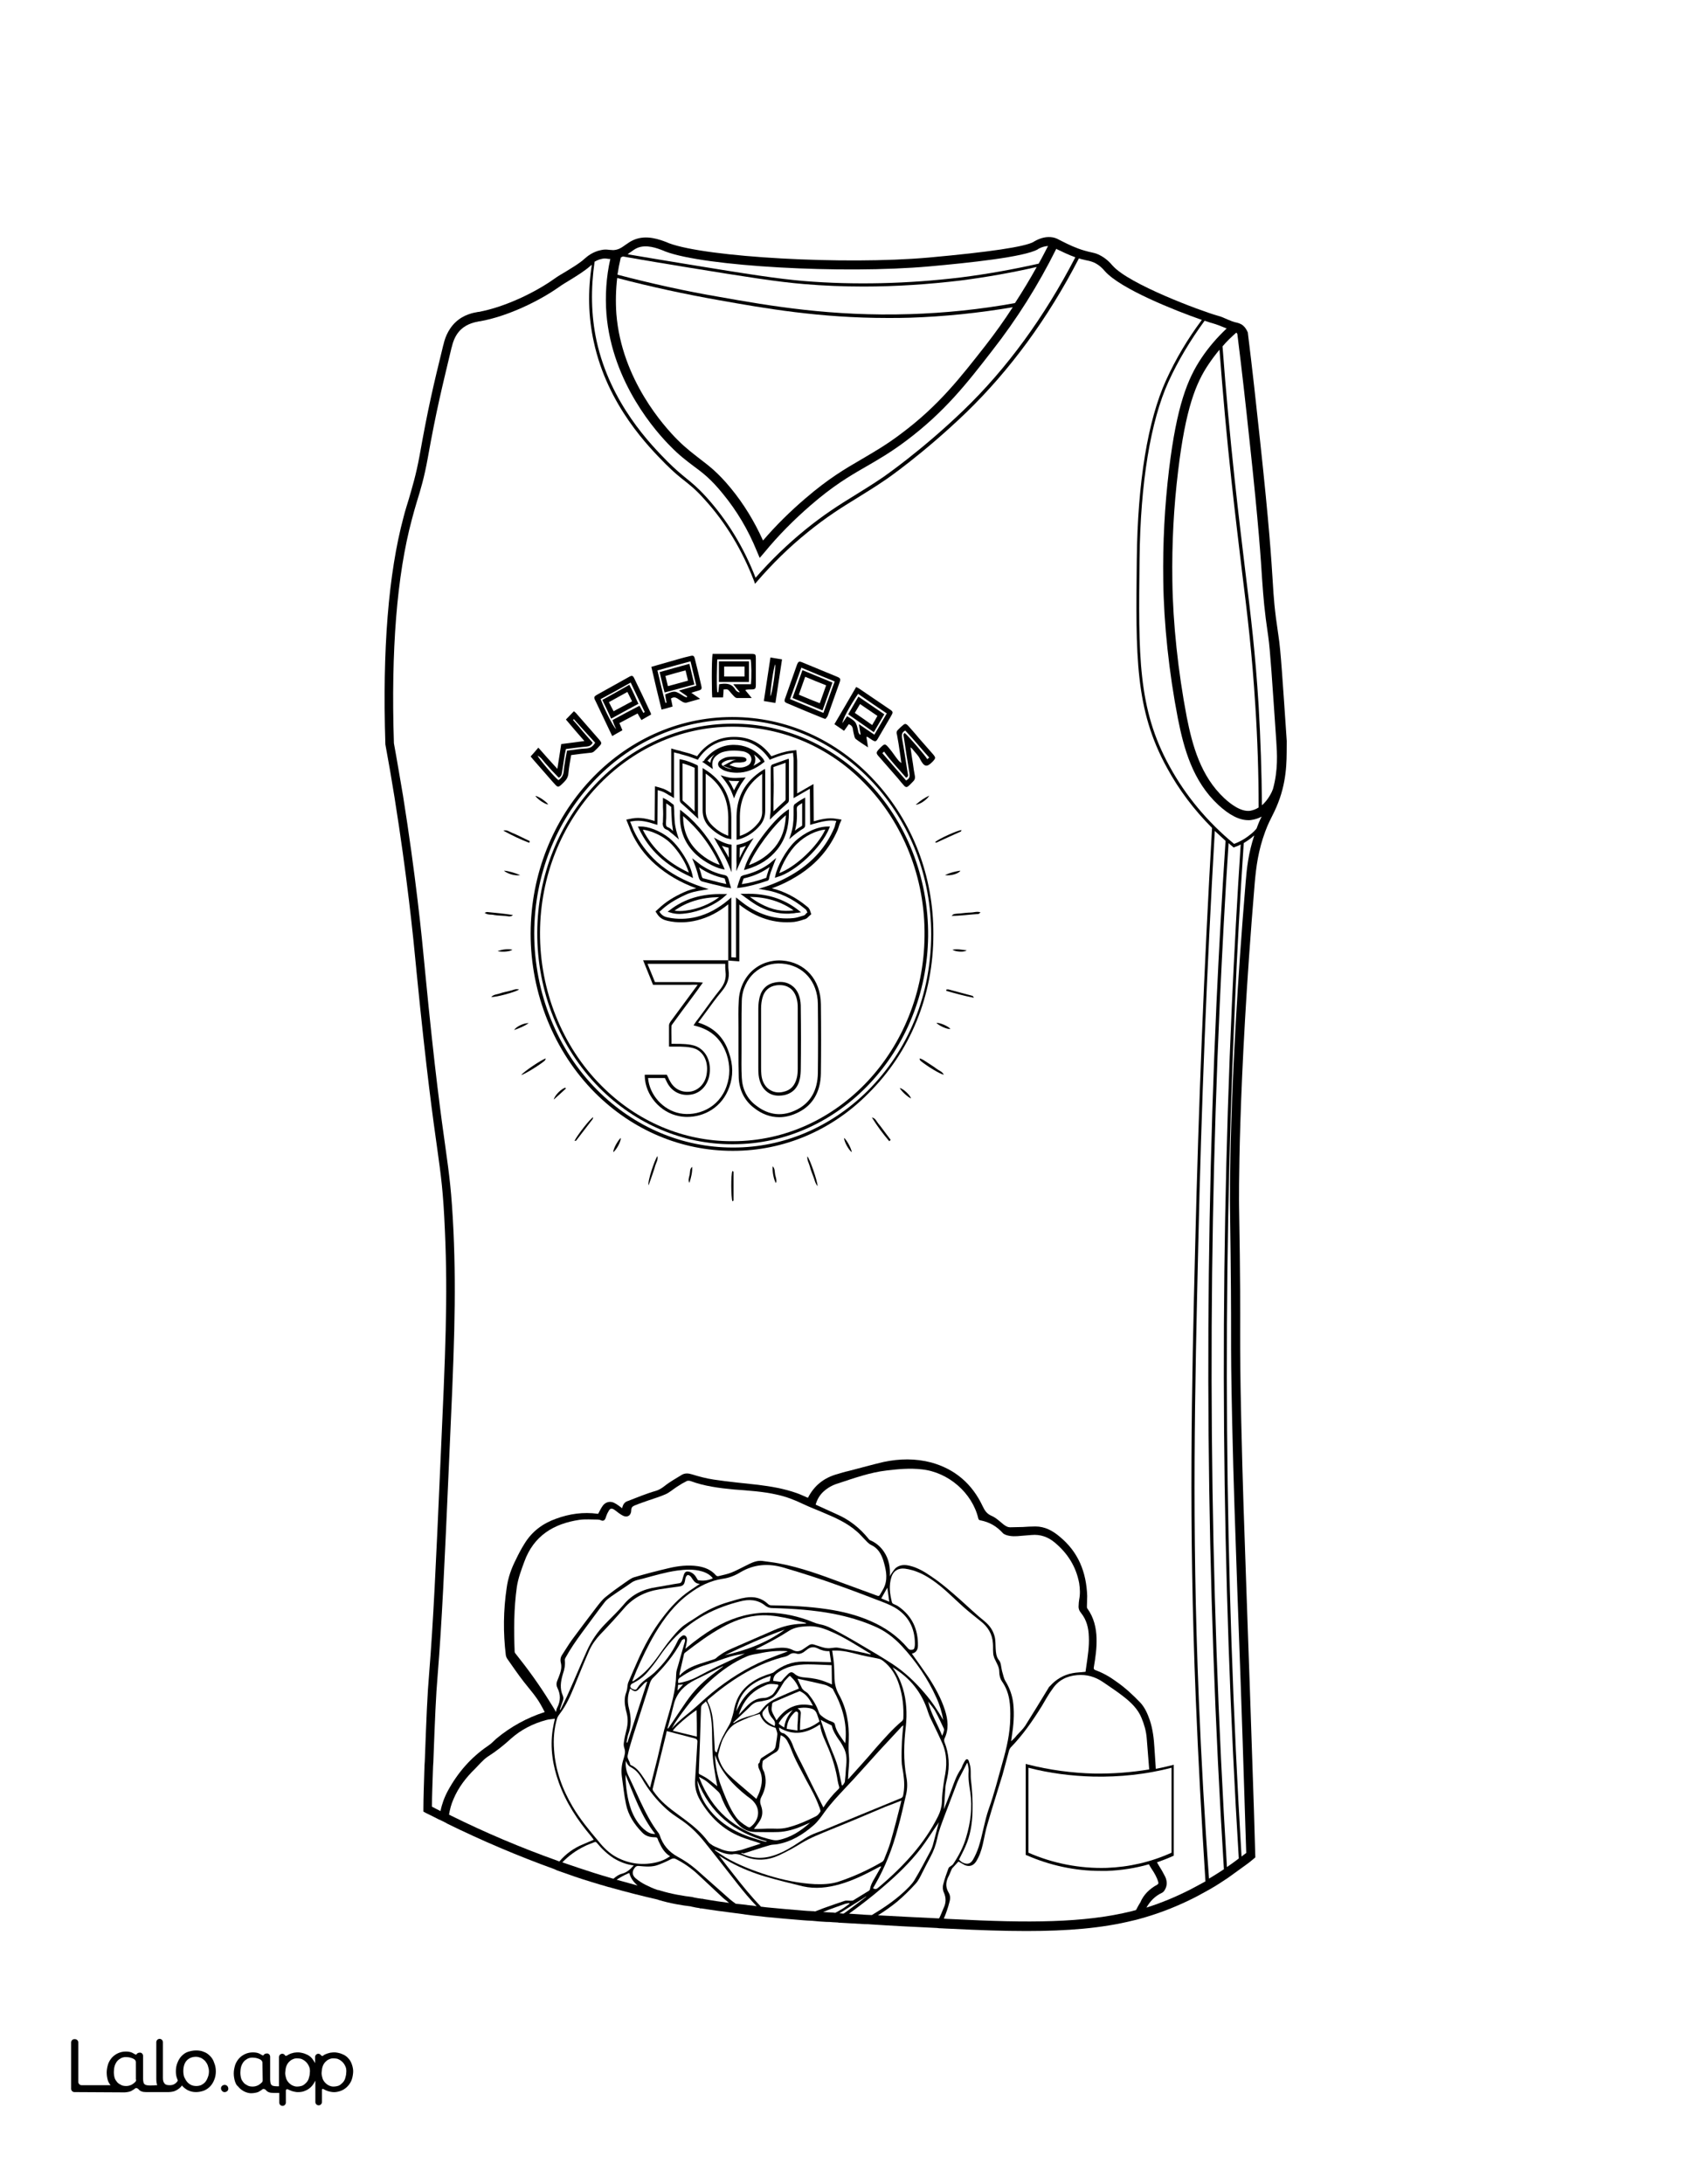 <?xml version="1.0" encoding="utf-8"?>
<!-- Generator: Adobe Illustrator 26.1.0, SVG Export Plug-In . SVG Version: 6.00 Build 0)  -->
<svg version="1.1" id="Layer_2" xmlns="http://www.w3.org/2000/svg" xmlns:xlink="http://www.w3.org/1999/xlink" x="0px" y="0px"
	 viewBox="0 0 612 792" style="enable-background:new 0 0 612 792;" xml:space="preserve">
<rect x="0" y="0" width="612" height="792" fill="#808080" stroke="none"/>
<style type="text/css">
	.st0{fill:#FFFFFF;}
	.st1{fill:#010101;}
</style>
<g id="black">
	<rect x="25.8" y="12.8" width="564" height="762.4"/>
</g>
<g id="color">
	<path class="st0" d="M331.8,597.2c0.1-0.4,0.1-0.8,0.1-1.2c0-5.7-2.4-10.2-7.3-13.1c-1.9-1.1-4.1-1.9-6.2-2.7
		c-4.7-1.8-9.4-3.6-14.2-5.3c-6.6-2.4-13.2-4.5-20-6.5c-5.5-1.6-10.7-1.2-15.6,1.7c-2.1,1.3-4.3,2.1-6.6,2.4
		c-4.5,0.7-8.4,2.7-12,5.4c-5.2,3.8-9,8.8-12.3,14.3c-2.6,4.4-4.8,9-6.8,13.6c-0.5,1.2-1,2.5-1.5,3.7c0.1,0.1,0.1,0.1,0.2,0.2
		c1.1-0.8,2.2-1.5,3.2-2.4c3.2-2.7,5.5-6.1,7.9-9.5c1.9-2.6,3.9-5.2,6.2-7.4c1.7-1.6,3.7-2.6,5.6-3.9c3.7-2.5,7.6-4.4,11.8-5.6
		c2.1-0.6,4.1-1.3,6.2-1.6c3-0.5,5.8,0.1,8.1,2.3c0.4,0.4,0.8,0.5,1.3,0.5c6.7,0.1,13.5,0.4,20.2,1.4c5.4,0.8,10.7,2.1,15.7,4.3
		c5.3,2.3,9.9,5.5,13.6,9.9c0.4,0.5,0.9,0.6,1.4,0.5C331.5,598.2,331.7,597.8,331.8,597.2z"/>
	<path class="st0" d="M203.1,619.9c0.1,0,0.1,0.1,0.2,0.1c1-2.1,2.1-4.2,3-6.3c2.3-5.1,4.4-10.2,6.7-15.3c1.6-3.5,3.7-6.6,6.4-9.4
		c2.3-2.4,4.7-4.6,6.8-7.1c3.1-3.8,7.2-5.7,12-6.4c2.7-0.4,5.4-1,8.2-1.4c0.7-0.1,0.9-0.5,1.1-1.1c0.2-0.8,0.4-1.5,0.7-2.3
		c0.4-0.8,0.9-1,1.8-0.8c1.4,0.4,2.2,1.3,2.9,2.6c0.1,0.2,0.3,0.5,0.4,0.5c1.8,0.3,3.6,0.1,5.3-0.7c-0.8-1.1-2.2-2-3.9-2.5
		c-3-0.9-6.1-0.7-9.1-0.3c-4.2,0.6-8.2,1.8-12.3,2.9c-1.5,0.4-3.1,0.6-4.4,1.6c-2.4,1.7-4.8,3.2-7.2,4.9c-0.8,0.6-1.7,1.2-2.3,2
		c-2.8,3.6-5.5,7.4-8.2,11c-2.2,3-4.3,6-6.1,9.3c-0.1,0.2-0.2,0.5-0.2,0.7c0.2,1.8-0.1,3.4-0.7,5.1c-0.8,2.7-1.2,5.3,0,7.9
		c0.3,0.7,0.2,1.4-0.1,2.1C203.8,617.9,203.4,618.9,203.1,619.9z"/>
	<path class="st0" d="M256.2,654.6c4.1,6,9.9,9.6,16.7,11.8c1.6,0.5,3.1,1,4.7,1.4c0.2,0.1,0.4-0.1,0.7-0.1
		c-12-3.3-20.7-10.2-25.3-22c0,0.1,0,0.3,0,0.4C253.4,649.2,254.5,652.1,256.2,654.6z"/>
	<path class="st0" d="M268.8,672c4.2,2.1,8.3,2.1,12.5,0.6c3.1-1.1,5.9-2.8,8.6-4.6c1.4-0.9,2.7-1.8,4.1-2.5c1.4-0.7,3-1.2,4.5-1.8
		c9.4-3.9,18.9-7.8,28.4-11.7c0.4-0.2,0.6-0.5,0.7-0.8c0.6-2.7,0.5-5.4,0.1-8.1c-0.2-1.5-0.6-3-0.6-4.5c-0.1-2.4,0-4.8,0.1-7.2
		c0.1-1.9,0.3-3.8,0.5-5.8c-0.4,0.3-0.7,0.5-0.9,0.8c-2.6,2.8-5.3,5.7-7.9,8.5c-4.1,4.5-8.1,9.1-12.3,13.5c-2.6,2.8-5.2,5.5-7.5,8.7
		c-1.2,1.7-2.4,3.4-4,4.8c-3.8,3.3-8,5.9-13,6.8c-1,0.2-2,0.1-2.9,0.4c-3.2,0.9-6.3,2-9.5,3C269.3,671.8,269.1,671.9,268.8,672z"/>
	<path class="st0" d="M320.3,602.2c-0.4-0.3-0.9-0.6-1.4-0.7c-2.1-0.5-4.2-0.8-6.3-1.3c-2.9-0.7-5.8-1.6-8.9-1.7c-0.6,0-1.2,0-1.8,0
		c0.2,1.6,0.5,3.1,0.6,4.6c0.1,1.5,0.2,3,0.2,4.6c0,2.4,0.4,4.5,1.6,6.7c2.9,5.1,3.8,10.8,3.6,16.6c-0.1,2-0.1,4,0.1,6
		c0.2,2.2-0.2,4.5-0.3,6.8c0,0.4,0,0.8-0.1,1.4c0.3-0.3,0.5-0.4,0.6-0.6c3.1-3.5,6.3-6.9,9.3-10.5c3.1-3.5,6.2-7.1,9.8-10.1
		c0.2-0.2,0.3-0.5,0.4-0.7c0.2-4.2-0.2-8.3-1.5-12.3C325.1,607.5,323.3,604.5,320.3,602.2z"/>
	<path class="st0" d="M227.3,621c-0.2-0.6-0.3-1.2-0.4-1.8c-0.4-1.9-0.4-3.8,0.3-5.6c0.3-0.8,0.4-1.8,0.5-2.7
		c0.1-0.3,0.1-0.6,0.2-0.8c1.1-2.6,2.2-5.1,3.3-7.6c2.5-5.7,5.5-11.2,9.3-16.1c2.8-3.7,5.9-7,9.7-9.6c1.2-0.8,2.4-1.6,3.7-2.5
		c-1.3,0-2-0.7-2.6-1.6c-0.3-0.4-0.5-0.8-0.8-1.1c-0.3-0.3-0.7-0.5-1-0.5c-0.3,0.1-0.6,0.5-0.7,0.8c-0.2,0.4-0.2,0.9-0.3,1.3
		c-0.3,1.5-0.8,1.9-2.3,2.1c-2.3,0.3-4.6,0.6-7,1c-5.1,0.8-9.5,3-12.9,7c-2.7,3.1-5.5,6.2-8.4,9.2c-1.7,1.8-3.1,3.7-4.1,5.9
		c-1.9,4.3-3.7,8.8-5.5,13.2c-1.4,3.4-2.9,6.8-5.2,9.8c-0.4,0.5-0.8,1.1-1,1.7c-1.1,3.7-1.4,7.5-1.1,11.4c0.5,7.5,3,14.3,6.8,20.7
		c2.6,4.4,5.9,8.4,9.2,12.3c1.9,2.4,4.1,4.6,6.8,6c4.6,2.4,9.6,3,14.7,1.7c1.6-0.4,3.1-1.1,4.6-2.1c-2-1.2-3.1-3.1-4-5.1
		c-0.2-0.4-0.4-0.8-0.5-1.2c-0.2-0.5-0.4-0.6-1-0.6c-1.8,0-3.4-0.4-4.7-1.8c-2.8-2.9-5-6.2-5.8-10.2c-0.7-3.3-1-6.6-1.5-10
		c-0.3-2.2-0.1-4.3,0.6-6.4c0.4-1.3,0.8-2.5,0.3-3.9c-0.2-0.6-0.3-1.3-0.2-1.9c0.2-1.5,0.5-3,0.9-4.5
		C227.8,625.3,227.9,623.2,227.3,621z"/>
	<path class="st0" d="M319.7,579.6c1,0.4,1.9,0.8,2.9,1.2c-0.2-1.8-0.5-3.5-0.7-5.1C321.2,576.9,320.5,578.2,319.7,579.6z"/>
	<path class="st0" d="M229,656.3c1,2.6,2.4,5,4.5,6.9c1.2,1,2.4,1.9,4.2,1.8c-5.1-6.4-7.7-14.1-10.8-21.5
		C227,647.8,227.5,652.1,229,656.3z"/>
	<path class="st0" d="M202.2,619.1c1.2-2.4,1.2-4.7,0-7.1c-0.4-0.8-0.4-1.6-0.1-2.4c0.2-0.5,0.4-1,0.6-1.5c0.6-1.6,1.2-3.2,0.8-5
		c-0.3-1.1-0.2-2.1,0.4-3c1.2-1.8,2.3-3.7,3.6-5.5c2.9-3.9,5.8-7.8,8.8-11.7c1.1-1.4,2.1-2.8,3.5-3.9c2.2-1.8,4.6-3.5,6.9-5.1
		c1.1-0.7,2.1-1.6,3.4-2c4.1-1.2,8.3-2.3,12.6-3.3c3.4-0.8,6.9-1.2,10.4-0.7c2.6,0.4,4.9,1.3,6.7,3.4c0.2,0.2,0.6,0.3,0.9,0.2
		c1.6-0.4,3.2-0.7,4.7-1.3c2.2-0.9,4.3-2.1,6.4-3.1c1.5-0.7,3-1.3,4.7-1.1c2,0.3,4.1,0.5,6.1,0.9c8.1,1.5,15.8,4.4,23.6,7.3
		c4,1.5,8,2.9,12,4.4c0.5,0.2,0.8,0.1,1-0.3c0.6-1.1,1.4-2.2,1.8-3.4c1.1-3.1,0.3-6.2-0.6-9.2c-0.8-2.4-2-4.4-4.4-5.5
		c-1-0.5-1.7-1.4-2.5-2.2c-0.9-0.9-1.7-1.9-2.7-2.7c-3.5-3.1-7.8-5-12.1-6.8c-2.5-1.1-5-2-7.5-3.2c-2.9-1.4-6-2.6-9.2-3.3
		c-5.2-1.2-10.5-1.5-15.7-1.9c-5.4-0.5-10.8-1.2-15.9-3.1c-0.4-0.1-0.9-0.1-1.2,0c-1.2,0.6-2.4,1.3-3.6,2.1c-1.4,0.9-2.6,2-4.1,2.7
		c-2,0.9-4.1,1.5-6.1,2.2c-1.7,0.6-3.5,1.2-5.2,1.9c-0.7,0.3-1.2,0.7-1.2,1.7c0,1.9-1.4,2.8-3,2c-1-0.5-2-1.3-2.9-2
		c-1.1-0.8-1.8-0.8-2.4,0.5c-0.5,0.8-0.8,1.7-1.1,2.6c-0.3,0.6-0.8,0.9-1.5,0.6c-0.4-0.2-0.9-0.3-1.3-0.3c-2.2,0-4.5-0.2-6.6,0.1
		c-9.4,1.4-16.6,5.8-20,15.2c-1.1,3-2.2,5.9-2.7,9.1c-1.1,7.8-1.1,15.7-0.8,23.5c0,0.3,0.2,0.6,0.4,0.8c4.4,5.5,8.6,11.3,12.3,17.3
		c0.8,1.3,1.6,2.5,2.3,3.8C201.8,620.2,201.9,619.6,202.2,619.1z"/>
	<path class="st0" d="M293.1,603.5c-4,0-7.9,0.7-11.2,3.2c-0.9,0.7-1.4,1.5-1.4,2.8c0.8,0.1,1.6,0.2,2.4,0.3
		c0.4,0.1,0.5-0.1,0.8-0.4c0.7-0.9,1.5-1.7,2.3-2.5c0.8-0.7,1.4-0.7,2.2,0c1.2,1.1,2.7,1.3,4.2,1.4c2.4,0.2,4.7,0.6,7,1.5
		c0.8,0.3,1.6,0.6,2.4,1c0-2.4-0.1-4.7-0.1-7C298.7,603.7,295.9,603.5,293.1,603.5z"/>
	<path class="st0" d="M304.2,597.5c2.9,0.5,5.7,1.1,8.6,1.7c1,0.2,2,0.5,3,0.7c0-0.1,0-0.1,0.1-0.2c-0.3-0.2-0.7-0.4-1-0.6
		c-4.5-2.7-8.9-5.6-13.7-7.6c-2.7-1.2-5.4-2-8.4-1.8c-2.3,0.1-4.6,0.4-6.5,1.6c-3.7,2.4-7.7,4.5-11.7,6.5c-0.1,0.1-0.3,0.2-0.6,0.3
		c1.1,0,2,0.1,2.9,0c1.6-0.1,3.1-0.3,4.7-0.5c2.1-0.2,4.2-0.3,6.2,0.8c1.2,0.6,2.3,0.4,3.4-0.3c0.7-0.5,1.5-1,2.2-1.5
		c0.6-0.4,1.1-0.5,1.8-0.3c0.8,0.3,1.7,0.5,2.5,0.8c1.2,0.4,2.4,0.7,3.7,0.5C302.4,597.5,303.4,597.3,304.2,597.5z"/>
	<path class="st0" d="M242.2,626.5c0,0.1,0,0.2-0.1,0.3c0.3-0.1,0.4-0.1,0.4-0.2c1.1-1.6,2.2-3.2,3.3-4.9c1.4-2,2.7-4.1,4.2-6.1
		c2.6-3.5,5.7-6.4,9.2-9c1-0.8,2.1-1.5,3.1-2.3c0,0,0-0.1-0.1-0.1c-0.2,0.1-0.4,0.2-0.6,0.3c-3.2,1.6-6.4,3.1-9.6,4.7
		c-3.5,1.8-6.2,4.3-7.4,8.2C243.8,620.5,243.1,623.5,242.2,626.5z"/>
	<path class="st0" d="M301.7,612.1c-0.8-0.4-1.6-1-2.5-1.2c-3.3-0.8-6.6-1.5-9.9-2.2c0.6,1.3,1.1,2.4,1.6,3.4c0.2,0.4,0.6,0.7,0.9,1
		c0.5,0.4,1.2,0.7,1.5,1.2c1.6,2,3,4.2,3.8,6.7c0.1,0.3,0.3,0.6,0.6,0.9c1.2,1.1,2.6,1.9,4.1,2.4c0.5,0.2,1,0.4,1.1,1.1
		c0.5,2.6,2.3,4.6,3.7,6.7c0.1-0.7,0.2-1.3,0.2-2c0.3-6.2-1.5-11.9-4.5-17.3C302.3,612.5,302,612.3,301.7,612.1z"/>
	<path class="st0" d="M202.6,282.9c1.1-0.8,1.8-1.8,1.9-3.3c0.1-1.4,0.4-2.8,0.6-4.2c0.2-1,0.4-2.1,0.6-3.2c2.4-0.3,4.7-0.7,7-0.8
		c1.4-0.1,2.4-0.7,3.2-2.1c-2.6-2.8-5.1-5.6-7.7-8.5c0,0-0.1,0-0.1,0c0,0-0.1,0.1-0.2,0.3c1.2,1.3,2.4,2.7,3.5,4.1
		c1.2,1.4,2.4,2.7,3.6,4.1c-0.5,1-1.2,1.3-2.1,1.4c-2.5,0.2-5,0.6-7.6,0.9c-0.1,0.7-0.3,1.3-0.4,1.9c-0.3,2.2-0.7,4.3-1,6.5
		c-0.1,0.9-0.4,1.6-1.2,2c-0.9-0.9-1.7-1.8-2.6-2.7c-0.8-0.9-1.6-1.8-2.4-2.7c-0.8-0.9-1.4-2-2.7-2.6
		C195.5,275.2,201.3,282,202.6,282.9z"/>
	<path class="st0" d="M234.6,609.8c-0.2,0.1-0.5,0.3-0.7,0.4c-0.6,0.6-1.2,1.3-1.8,1.9c-1.2,1.4-1.8,1.5-3.3,0.3
		c-0.1,0-0.1,0-0.2-0.1c-0.1,0.2-0.2,0.4-0.2,0.6c-0.8,2.2-0.8,4.5-0.2,6.7c0.8,3.2,0.9,6.2-0.3,9.3c-0.3,0.9-0.4,1.9-0.6,2.9
		c0.1,0,0.2,0.1,0.3,0.1c2.4-7.3,4.8-14.7,7.2-22.1C234.7,609.9,234.7,609.8,234.6,609.8z"/>
	<path class="st0" d="M274.1,585.9c-4.3,0.5-8.2,2-12,4.1c-4.8,2.6-9.2,5.9-13.5,9.2c-0.3,0.2-0.5,0.5-0.5,0.8
		c-0.5,2.2-1,4.4-1.5,6.5c-0.1,0.3-0.1,0.6-0.1,1.1c2.1-2.3,4.7-3.4,7.4-4.3c1.7-0.5,3.3-1.1,5-1.6c0.3-0.1,0.6-0.2,0.8-0.4
		c1.7-1.5,3.6-2.6,5.7-3.5c5.1-2.2,10.3-4.5,15.4-6.7c3.2-1.4,6.5-2.2,10-2.3c0.5,0,1.1-0.1,1.6-0.1v-0.2c-2.5-0.6-5.1-1.4-7.6-1.9
		C281.2,585.9,277.7,585.4,274.1,585.9z"/>
	<path class="st0" d="M245.8,613c0.7-0.8,1.3-1.4,2-2.2c-0.7,0.1-1.2,0.1-1.8,0.1C245.9,611.6,245.9,612.2,245.8,613z"/>
	<path class="st0" d="M246.1,610.3c2.3-0.4,4.6-1.1,6.7-2.2c2.4-1.3,4.8-2.5,7.2-3.7c3.4-1.6,6.8-3.2,10.2-4.8
		c-1.8,0.3-3.6,0.6-5.3,1.1c-2.9,0.9-5.7,2-8.5,2.9c-3.4,1-6.5,2.5-9.4,4.5C246.1,608.6,245.8,609.2,246.1,610.3z"/>
	<path class="st0" d="M241.9,623.9c1.6-5.5,3.3-11,3.4-16.8c0-1.1,0.4-2.2,0.7-3.2c0.8-3,1.7-5.9,2.5-8.8c0.1-0.3-0.1-0.6-0.2-0.9
		c-0.3,0.2-0.6,0.3-0.9,0.5c-0.1,0.1-0.1,0.3-0.2,0.4c-2.7,5.1-6.4,9.5-10.5,13.5c-0.2,0.2-0.4,0.6-0.6,0.9c-0.3,0.6-0.5,1.3-0.7,2
		c-1.9,5.9-3.8,11.8-5.7,17.8c-0.7,2.4-1.5,4.7-2,7.2c-0.3,1.1,0.8,2.1,0.9,3.3c0,0.1,0.1,0.1,0.2,0.2c2.1,0.9,3.4,2.7,4.6,4.5
		c0.8,1.2,1.6,2.4,2.4,3.7c0.1-0.3,0.2-0.5,0.2-0.7c0.9-3.4,1.7-6.9,2.6-10.3C239.7,632.5,240.6,628.1,241.9,623.9z"/>
	<path class="st0" d="M279.5,252.5c0.7-1.4,2-10.2,1.7-11.6C280.6,242.1,279.3,251.3,279.5,252.5z"/>
	<path class="st0" d="M292.1,245.4c-0.8,2.2-1.5,4.2-2.3,6.5c2.6,1.1,5,2.1,7.6,3.1c0.8-2.2,1.5-4.3,2.3-6.5
		C297.1,247.5,294.7,246.5,292.1,245.4z"/>
	<path class="st0" d="M260.2,251c0.1,0,0.3,0,0.4,0c0.1-0.9,0.2-1.9,0.3-2.9c2.4-0.4,4.5-0.4,5.9,2c0.1,0.2,0.4,0.5,0.6,0.6
		c0.2,0.2,0.5,0.2,0.8,0.4c0-0.1,0.1-0.1,0.1-0.2c-0.7-0.8-1.4-1.7-2.3-2.8c2.4,0,4.4,0,6.4,0c0.3-2.5,0.2-7.8-0.1-9
		c-4,0-7.9,0-12.1,0C260.1,243.2,259.9,247.1,260.2,251z M260.8,239.8c3.7,0,7.3,0,10.9,0c0,2.5,0,5,0,7.5c-3.6,0-7.2,0-10.9,0
		C260.8,244.7,260.8,242.3,260.8,239.8z"/>
	<path class="st0" d="M302.8,247.1c-4.2-1.7-8.1-3.3-12.1-5c-1.4,3.9-2.7,7.6-4.1,11.4c4.1,1.7,8,3.3,12.1,5
		C300.1,254.6,301.4,250.9,302.8,247.1z M287.5,253.1c1.2-3.4,2.4-6.6,3.6-10.1c3.7,1.5,7.2,3,10.9,4.5c-1.2,3.4-2.4,6.7-3.6,10.1
		C294.7,256.1,291.2,254.6,287.5,253.1z"/>
	<path class="st0" d="M262.7,245.3c2.5,0,4.9,0,7.4,0c0-1.2,0-2.3,0-3.6c-2.6,0-5,0-7.4,0C262.7,243,262.7,244.1,262.7,245.3z"/>
	<path class="st0" d="M222.2,261.1c3.3-1.8,6.5-3.5,9.8-5.2c0.5,1,1,1.8,1.4,2.6c0.2-0.1,0.3-0.2,0.5-0.3c-1.7-3.5-3.4-7.1-5.1-10.7
		c-3.7,2.1-7.3,4.1-10.9,6c1.1,3.1,4.5,10,5.6,10.9C222.9,263.1,222.5,262.1,222.2,261.1z M218.5,253.8c3.3-1.8,6.5-3.6,9.8-5.5
		c1.2,2.2,2.2,4.5,3.3,6.9c-3.4,1.8-6.6,3.6-9.9,5.4C220.7,258.3,219.6,256.1,218.5,253.8z"/>
	<path class="st0" d="M227.6,250.9c-2.3,1.3-4.4,2.4-6.7,3.7c0.6,1.2,1.1,2.2,1.7,3.3c2.3-1.2,4.4-2.4,6.7-3.6
		C228.7,253.1,228.2,252.1,227.6,250.9z"/>
	<path class="st0" d="M241.8,254.8c-0.2-1-0.3-1.9-0.5-3c3.5-1.4,3.5-1.4,6.4,0.4c0.4,0.3,0.9,0.5,1.4,0.7c0.1-0.1,0.1-0.3,0.2-0.4
		c-0.9-0.7-1.9-1.3-3-2.1c2.3-0.7,4.3-1.2,6.3-1.8c-0.7-3-1.4-5.8-2.1-8.8c-4.1,1.1-8,2.2-12,3.3c1,4.1,1.8,7.9,2.9,11.7
		C241.5,254.9,241.7,254.8,241.8,254.8z M239.3,243.7c3.6-1,7.1-2,10.8-3c0.6,2.5,1.2,4.9,1.8,7.5c-3.6,1-7.1,1.9-10.8,2.9
		C240.4,248.6,239.9,246.2,239.3,243.7z"/>
	<path class="st0" d="M241.4,245.1c0.3,1.3,0.6,2.4,0.9,3.7c2.5-0.7,4.9-1.3,7.3-2c-0.3-1.3-0.6-2.4-0.9-3.7
		C246.2,243.7,243.9,244.4,241.4,245.1z"/>
	<path class="st0" d="M312,255.3c-0.7,1.1-1.2,2.1-1.9,3.2c2.2,1.5,4.2,2.9,6.3,4.4c0.7-1.1,1.2-2.1,1.9-3.3
		C316.1,258.1,314.1,256.7,312,255.3z"/>
	<path class="st0" d="M320.7,674.3c0.8-2.1,1.7-4.1,2.3-6.2c1.4-4.8,2.6-9.5,3.8-14.3c0.1-0.3,0.1-0.5,0.2-0.9
		c-2,0.8-3.8,1.5-5.7,2.2c-6.6,2.8-13.2,5.6-19.9,8.3c-3.6,1.5-7.3,2.9-10.6,4.9c-2.6,1.6-5.3,3.1-8.1,4.4
		c-4.1,1.9-8.3,2.2-12.5,0.5c-1.5-0.6-2.9-1.2-4.6-0.8c-0.1,0-0.2,0-0.3,0c-2.1,0-4-0.9-5.9-1.7c0,0.1-0.1,0.1-0.1,0.2
		c1.3,0.9,2.6,1.8,3.9,2.6c4.8,2.8,10,4.8,15.4,6.5c5.5,1.7,11.2,2.9,17,3.2c2.8,0.1,5.6,0,8.3-0.8c5.5-1.8,10.8-4.2,15.8-7.1
		C320.2,675.1,320.5,674.7,320.7,674.3z"/>
	<path class="st0" d="M307.3,259.7c3.3,2,3.3,2,4.1,5.7c0,0.1,0,0.2,0.1,0.3c0.1,0.2,0.3,0.5,0.4,0.7c0.1,0,0.2-0.1,0.3-0.1
		c-0.2-1.1-0.4-2.3-0.6-3.7c2,1.4,3.7,2.5,5.6,3.8c1.5-2.6,3-5.1,4.5-7.7c-3.6-2.4-6.9-4.7-10.4-7.1c-3,4.3-5.7,9.4-5.7,10.6
		C306.2,261.3,306.8,260.5,307.3,259.7z M311.4,252.6c3.1,2.1,6.2,4.2,9.4,6.4c-1.3,2.2-2.5,4.3-3.8,6.5c-3.2-2.2-6.1-4.3-9.3-6.5
		C308.9,256.9,310.1,254.8,311.4,252.6z"/>
	<path class="st0" d="M353,674.3c0.8-1.4,1.5-3,2-4.5c1.5-4.6,2.1-9.3,3.7-13.9c2-5.5,3.4-11.3,5-16.9c1.5-5.2,2.7-10.5,2.8-15.9
		c0.1-4.7-0.1-9.3-3-13.4c-0.7-1-1-2.3-1-3.6c0-0.7-0.2-1.5-0.5-2.2c-0.4-0.9-0.9-1.8-1.3-2.7c-0.2-0.6-0.4-1.2-0.4-1.9
		c-0.1-1.1,0-2.3-0.1-3.4c-0.2-3.4-1.8-6-4.5-8.1c-2.1-1.7-4.3-3.4-6.3-5.2c-3.7-3.3-7-6.8-11.1-9.6c-3-2.1-6.3-3.7-10-4.2
		c-2.4-0.3-4.2,0.8-4.9,3c-1,3.1-0.6,6.2,0.2,9.3c0.1,0.2,0.3,0.4,0.5,0.5c0.6,0.3,1.3,0.5,1.8,0.9c4.9,3.4,7.2,8.2,7.1,14.2
		c0,1.4-0.6,2.6-2.2,2.9c0.1,0.2,0.2,0.2,0.2,0.3c2,2.8,4,5.6,5.9,8.4c2.4,3.7,4.5,7.5,5.9,11.8c1.1,3.5,1.5,6.9-0.2,10.4
		c-0.1,0.3-0.1,0.8,0,1.1c1.7,4.3,2,8.7,1,13.2c-0.2,1-0.5,2-0.6,3c-0.2,2.4-0.3,4.9-0.5,7.3c0,0.3-0.1,0.7-0.1,1
		c1-2.4,1.9-4.8,2.8-7.2c0.9-2.5,1.8-5.1,3.3-7.3c0.3-0.4,0.5-1,0.7-1.5c0.3-0.6,0.6-1.3,1-1.8c0.4-0.6,0.9-0.5,1.2,0.1
		c0.3,0.9,0.6,1.9,0.7,2.9c0.1,1.3,0,2.6,0.1,3.8c0.5,3.9,0.7,7.8,0.6,11.8c-0.1,4.4-0.8,8.7-2.6,12.7c-0.7,1.6-1.5,3.1-2.3,4.7
		c0.3,0.3,0.6,0.6,1,0.9C350.7,676.2,352,676,353,674.3z"/>
	<path class="st0" d="M267.5,671.1c0.5-0.1,1-0.2,1.4-0.3c2.4-0.8,4.7-1.5,7.1-2.3c-0.2-0.1-0.4-0.1-0.5-0.2
		c-2.3-0.8-4.6-1.4-6.8-2.3c-6.5-2.6-11.2-7.2-14.7-13.2c-1.4-2.4-2.1-5-1.8-7.9c0.3-4.4,0.5-8.9,0.8-13.4c0-0.6-0.2-0.9-0.8-1.1
		c-3.4-0.9-6.8-1.8-10.3-2.7c-0.1,0.3-0.2,0.6-0.2,0.9c-1.6,6.6-3.3,13.2-4.9,19.9c-0.1,0.2,0,0.6,0.1,0.8c0.7,1,1.4,1.9,2.2,2.8
		c2.8,3.1,6.2,5.3,9.5,7.8c3.1,2.3,6,4.8,8.3,7.9c0.4,0.6,1.1,1,1.7,1.4c0.7,0.4,1.5,0.7,2.2,1C263,671.2,265.2,671.7,267.5,671.1z"
		/>
	<path class="st0" d="M341.8,632c-1-2.2-2-4.4-3.1-6.6c-0.7-1.5-1.5-2.9-2-4.5c-2.2-7.1-6.5-12.5-12.9-16.3c0.1,0.1,0.1,0.2,0.2,0.3
		c1.6,2.2,2.7,4.6,3.5,7.2c1.4,4.6,1.6,9.3,1.1,14c-0.7,6.1-0.9,12.1,0.2,18.2c0.4,2,0.4,4,0,6c-1,4.2-1.9,8.5-3.1,12.7
		c-1.9,7.1-4.5,13.9-8.2,20.3c-0.3,0.5-0.6,1-0.8,1.4c0.8,0.4,1.2,0.4,2-0.3c4.4-3.7,8.6-7.7,12.4-12.1c3.6-4.2,6.7-8.7,9.2-13.7
		c0.8-1.6,1.3-3.3,1.4-5.1c0-1.1,0.1-2.3,0.2-3.4c0.2-1.7,0.4-3.5,0.7-5.2C343.6,640.4,343.6,636.1,341.8,632z"/>
	<path class="st0" d="M305.7,647.4c0.3-0.5,0.7-0.9,0.8-1.4c0.2-1.6,0.3-3.3,0.4-5c0.3-2.5,0.4-5.1-0.9-7.4c-0.5-1-1.1-2-1.8-2.9
		c-1-1.5-2-3-2.4-4.8c0-0.1-0.1-0.3-0.2-0.3c-1.2-0.6-2.5-1.2-3.9-2c1,2.8,1.8,5.4,2.8,8c1.3,3.4,2.9,6.6,3.7,10.1
		c0.4,1.9,0.8,3.8,1.2,5.7C305.6,647.3,305.7,647.4,305.7,647.4z"/>
	<path class="st0" d="M419.8,683.4c0.4-0.2,0.5-0.5,0.4-0.9c-0.5-1.8-1.4-3.3-2.4-4.8c-0.4-0.6-0.7-1.1-1-1.7
		c-4.9,1.4-10,2.2-15.2,2.4c-0.8,0-1.6,0-2.4,0c-9.2,0-18.4-2-26.8-5.7l-0.3-0.1v-33l0.7,0.2c7.9,2,16,3.1,24.1,3.3
		c6.7,0.1,13.4-0.4,20-1.5c-0.3-3.8-0.6-7.5-0.9-11.3c-0.2-2.6-0.9-5-1.9-7.4c-1.3-3.2-3.8-5.6-6.5-7.7c-2.4-1.9-4.9-3.5-7.5-5.3
		c-2.8-1.9-5.9-2.8-9.3-2.5c-3.7,0.3-6.8,1.8-8.9,4.9c-1.5,2-2.7,4.2-4,6.4c-3.3,5.3-6.9,10.5-11.3,15c-0.2,0.3-0.4,0.6-0.5,0.9
		c-0.8,3-1.6,5.9-2.4,8.9c-1.8,5.9-3.7,11.8-5.4,17.7c-0.8,2.5-1.2,5.2-1.8,7.7c-0.5,2.1-1.2,4.2-2.4,6.1c-1,1.5-2.4,2-4.1,1.3
		c-0.8-0.4-1.5-0.9-2.3-1.3c-0.7,0.8-1.5,1.6-2.3,2.5c-0.1,0.1-0.1,0.3-0.2,0.4c-0.3,0.7-0.6,1.4-0.9,2.1c-1.1,2-1.5,4-0.2,6.2
		c0.7,1.1,0.7,2.3,0.3,3.6c-0.5,2-1.2,4-2,5.9l1.3,0.1c0.7,0,1.5,0.1,2.2,0.1c27.1,1.4,47.4,1.4,64.7-2.9c0.5-0.1,1-0.3,1.5-0.4
		c0.5-0.9,1-1.9,1.6-2.8C414.8,687.1,417,684.9,419.8,683.4z"/>
	<path class="st0" d="M329.3,280.4c0.1,0.5,0.4,1.2-0.6,1.6c-2.6-3.1-5.5-6-8-9.5c-0.1,0.2-0.3,0.3-0.6,0.6c2.9,3.4,5.8,6.7,8.6,9.9
		c1.4-0.7,1.4-1.6,1.2-2.8c-0.7-4.3-1.4-8.5-2-12.8c-0.1-0.6-0.4-1.2,0.3-1.6c1.2,0.9,7.5,8.2,8.2,9.5c0.2-0.2,0.4-0.4,0.7-0.6
		c-3-3.3-5.7-6.7-8.7-9.8c-1.2,0.6-1.3,1.4-1.2,2.6C328,271.8,328.6,276.1,329.3,280.4z"/>
	<path class="st0" d="M262.9,600.2c7.8-1.8,15.3-4.5,21.8-9.3C277.3,593.5,270.1,596.8,262.9,600.2z"/>
	<path class="st0" d="M253,679.5c-2.4-2.2-5-4-7.8-5.4c-0.6-0.3-1-0.3-1.7,0c-1.5,0.8-3.1,1.5-4.7,2.1c-2.3,0.9-4.8,0.6-7.2,0.4
		c-0.5,0-0.8,0.1-1.1,0.4c-1.3,1.4-1.3,2.9,0.1,4.1c1.1,0.9,2.3,1.7,3.5,2.3c1.4,0.7,2.9,1.4,4.4,1.9c0.2,0,0.4,0.1,0.6,0.1l0.1,0
		l0.2,0.1c4.2,1.3,8.6,2,11.9,2.4l0.3,0.1c1,0.2,2,0.4,3,0.5h0.5l0.1,0.1c1.6,0.3,3.3,0.5,5,0.8c1.4,0.2,2.8,0.4,4.3,0.6
		c-0.7-0.6-1.5-1.2-2.2-1.8C259.2,685.3,256.1,682.4,253,679.5z"/>
	<path class="st0" d="M255.4,667.7c-2.5-3.1-5.4-5.9-8.8-8.1c-1.6-1.1-3.3-2.2-4.7-3.5c-3.7-3.3-6.7-7.1-9.1-11.3
		c-0.9-1.5-2-2.9-3.6-3.8c-1-0.5-1.7-1.2-2.1-2.5c-0.3,1.2,0,3.5,0.7,5c1.5,3.2,3,6.4,4.5,9.7c1.9,4,3.9,8,6.7,11.6
		c0.1,0.2,0.2,0.4,0.3,0.6c1.1,3.5,3.3,6.1,6.6,7.9c2.4,1.3,4.6,2.8,6.7,4.6c4.1,3.6,8.1,7.2,12.2,10.8c0.7,0.6,1.4,1.1,2.1,1.6
		c0.3,0,0.6,0.1,0.9,0.1l0.1,0c0.9,0.1,1.8,0.2,2.8,0.3l0.6,0.1c1.1,0.1,2.1,0.2,3.2,0.4c-2.4-2.5-4.6-5.1-6.8-7.9
		C263.6,678.1,259.6,672.9,255.4,667.7z"/>
	<path class="st0" d="M306.3,689.3c0.8-0.3,1.8,0,2.6-0.1c0.2,0,0.5,0,0.6-0.1c1.9-1.2,3.8-2.3,5.7-3.5c0.2-0.1,0.3-0.3,0.4-0.5
		c0.2-1.5,0.9-2.7,1.6-3.9c0.8-1.4,1.6-2.8,2.5-4.4c-0.3,0-0.3,0-0.4,0c-0.2,0.1-0.4,0.2-0.6,0.3c-4.5,2.4-9,4.7-13.9,6.1
		c-4.5,1.3-9,1.8-13.5,0.8c-4.5-1.1-9-2.2-13.5-3.5c-4.4-1.3-8.7-3-12.8-5.2c-1.3-0.7-2.7-1.5-4.1-2.4c0.1,0.2,0.2,0.3,0.3,0.4
		c1.6,2.1,3.2,4.2,4.8,6.2c3.2,4.1,6.5,8.2,10.1,11.9c0.1,0,0.2,0,0.3,0l1.6,0.2c4.1,0.4,8.5,0.8,13.5,1.2l1.4,0.1
		c0.6,0,1.3,0.1,1.9,0.1c0.3,0,0.6,0,0.9,0.1c1-0.4,2.1-0.8,3.1-1.2C301.4,691,303.8,690.1,306.3,689.3z"/>
	<path class="st0" d="M228.3,679.2c0,0-0.1,0-0.1,0c-0.2,0-0.3,0.1-0.5,0.2c-1.4,0.6-2.8,1.4-4,2.2c2.5,0.7,5.1,1.4,7.6,2.1
		C229.9,682.5,228.8,681.1,228.3,679.2z"/>
	<path class="st0" d="M315.1,558c0.2,0.3,0.5,0.5,0.8,0.6c2,0.9,3.6,2.3,4.8,4.1c1.8,2.7,2.3,5.6,2.1,8.9c0.1-0.2,0.2-0.4,0.3-0.6
		c0.6-0.8,1.1-1.7,1.8-2.4c1.6-1.3,3.4-1.3,5.3-0.8c2.8,0.7,5.3,2.2,7.6,3.8c3.9,2.6,7.3,5.6,10.8,8.7c2.8,2.5,5.6,5.2,8.6,7.6
		c1.8,1.5,3,3.2,3.6,5.4c0.4,1.4,0.3,3,0.4,4.5c0.1,1.5,0.2,3,1.2,4.2c0.4,0.5,0.6,1.1,0.7,1.7c0.2,1,0.3,2,0.6,2.9
		c0.3,1,0.5,2.1,1,2.9c1.6,2.6,2.6,5.4,2.9,8.4c0.4,3.8,0.1,7.6-0.5,11.4c-0.1,0.7-0.2,1.4-0.3,2.1c0.8-0.7,1.5-1.4,2.1-2.2
		c1-1.1,2.2-2.2,3-3.4c2.9-4.6,5.7-9.2,8.5-13.8c0.1-0.2,0.2-0.4,0.4-0.5c2.2-2.5,5-4.2,8.3-4.8c1.5-0.3,3.1-0.3,4.7-0.5
		c0.1-0.6,0.2-1.4,0.3-2.1c0.5-3.5,1.1-7.1,0.9-10.7c-0.1-3.1-0.8-6-2.8-8.5c-0.7-0.8-1-1.7-0.9-2.7c0-0.7,0.1-1.5,0.2-2.2
		c0.4-2,0.3-3.9,0-5.9c-1.1-6-4.2-10.9-8.9-14.8c-2.4-2-5.2-3-8.4-2.7c-1.2,0.1-2.5,0.2-3.7,0.3c-1.9,0.2-3.7,0.3-5.5-0.3
		c-0.5-0.2-1-0.4-1.3-0.8c-2.2-2.4-4.8-3.9-8-4.5c-0.4-0.1-0.7-0.2-0.8-0.7c-2.2-9.3-10.9-16.8-20.5-17.8c-4.3-0.5-8.5-0.1-12.7,0.4
		c-6.1,0.7-11.9,2.8-17.7,4.7c-2,0.6-3.8,1.6-5.3,3c-1.4,1.3-2.3,2.9-2.8,4.7c2.6,1.2,5.1,2.3,7.7,3.5C308,551,311.9,554,315.1,558z
		"/>
	<path class="st0" d="M342.4,686.2c-0.4-0.8-0.5-2-0.2-3c0.5-2,1.2-3.9,1.9-5.8c0.1-0.3,0.6-0.6,0.9-0.8c0.3-0.2,0.6-0.4,0.8-0.7
		c2-3,3.7-6.2,4.7-9.7c1.6-5.3,2.3-10.8,1.5-16.3c-0.4-2.5-0.8-5-0.6-7.6c0.1-1-0.2-2-0.4-3c-0.1,0-0.1,0-0.2,0
		c-0.6,1.2-1.2,2.3-1.8,3.5c-0.6,1.2-1.3,2.4-1.8,3.7c-1.5,3.9-3,7.8-4.5,11.8c-1,2.7-2.1,5.4-2.7,8.3c-0.5,2.4-1.3,4.6-2.5,6.8
		c-1,1.8-1.9,3.7-2.9,5.6c-0.7,1.4-1.4,2.9-2.4,4c-2.1,2.3-4.4,4.6-6.8,6.6c-2.2,1.8-4.5,3.4-6.9,4.9c6.7,0.4,13.9,0.7,21.5,1.1
		c0.2,0,0.4,0,0.7,0c0.6-1.2,1.1-2.5,1.6-3.7C343.2,690.1,343.3,688.2,342.4,686.2z"/>
	<path class="st0" d="M308.2,690.3c0-0.1-0.1-0.1-0.1-0.2c-0.1,0-0.2,0-0.3,0c-0.4,0.1-0.7,0.1-1.1,0.2c-2.7,1-5.5,1.9-8.1,3
		c0.5,0,1,0.1,1.5,0.1c0.7,0,1.4,0.1,2.1,0.1l0.8,0.1c0.6-0.3,1.2-0.6,1.8-1C306,692,307.1,691.1,308.2,690.3z"/>
	<path class="st0" d="M229.9,676.4c-2.6-0.3-4.9-1.2-7.1-2.5c-2.4-1.5-4.5-3.5-6.3-5.7c-0.3-0.3-0.5-0.4-0.9-0.2
		c-1.2,0.5-2.5,0.9-3.6,1.5c-3.1,1.5-5.8,3.5-8,5.8c4,1.4,7.7,2.6,11.4,3.8c1.9,0.6,3.9,1.2,6.3,1.9c0.3,0.1,0.5,0.2,0.8,0.2
		c0,0,0.1,0,0.1,0c0.9-0.8,1.9-1.5,3.1-1.8C227.5,678.9,228.7,677.8,229.9,676.4z"/>
	<path class="st0" d="M314.2,687.8c0-0.1,0-0.1-0.1-0.1c-0.1,0.1-0.3,0.2-0.4,0.3c-3.1,1.9-6.1,3.9-9.2,5.8c0.2,0,0.4,0,0.5,0l1,0.1
		c0.3-0.2,0.6-0.4,0.9-0.6C309.5,691.4,311.8,689.6,314.2,687.8z"/>
	<path class="st0" d="M331.7,681.8c2.1-3.5,4-7.1,5.9-10.7c0.3-0.6,0.6-1.3,0.8-2c0.7-2.8,1.5-5.6,2.2-8.4c-0.1,0.2-0.2,0.3-0.3,0.5
		c-2.1,3-4,6.1-6.2,9c-3.9,5.1-8.6,9.6-13.5,13.8c-4,3.5-8.3,6.8-12.6,9.9l5.8,0.4c0.7,0,1.5,0.1,2.3,0.1l0,0c0.1,0,0.1,0,0.2,0
		c4-2.4,7.9-5,11.4-8.2C329.2,684.8,330.7,683.4,331.7,681.8z"/>
	<path class="st0" d="M423.9,138.4c-6.5,14.3-10.2,36.6-10.5,64.3c-0.4,35-0.7,54.2,10.9,75.2c5.8,10.6,13.7,20.1,23.4,28.1
		c2.4-0.9,4.5-2.2,6.4-3.8c0.6-0.5,1.2-1.1,1.7-1.7c0-0.1,0-0.1,0.1-0.2c0.6-1.7,1.2-3.1,1.8-4.2c-1.1,0.6-2.3,1-3.6,1.2
		c-0.4,0.1-0.8,0.1-1.2,0.1c-3.4,0-7-1.9-11-5.6c-9.2-8.6-12.4-20.2-14.6-31.3c-3.2-16.5-5.1-34.2-5.3-49.9
		c-0.2-13.8,0.5-27,2.1-40.4c2.8-23.1,6.7-32.8,11.7-40.3c2.6-3.9,5.7-7.5,9.2-10.8c-0.5-0.2-1-0.4-1.5-0.6c-1-0.4-2-0.8-3-1.1
		c-0.8-0.2-2-0.6-3.5-1.1C431.9,123.3,427.4,130.7,423.9,138.4z"/>
	<path class="st0" d="M211.4,668.8c1.3-0.6,2.7-1.1,4-1.7c-0.3-0.4-0.6-0.8-0.9-1.2c-5-5.9-9.2-12.3-11.8-19.6
		c-2.2-6.2-3.2-12.5-2.2-19.1c0.2-1.3,0.5-2.6,0.8-4c-1.1,0.2-2.2,0.2-3.2,0.5c-4.8,1.3-9.1,3.5-12.8,6.8c-2.6,2.4-5.4,4.6-8.4,6.5
		c-0.9,0.6-1.7,1.4-2.5,2.2c-0.7,0.7-1.3,1.4-2,2.1c-3.3,3.2-6.1,6.8-7.9,11.1c-0.8,1.8-1.3,3.7-1.6,5.6c0.2,0.1,0.3,0.2,0.5,0.2
		l0.1,0.1c12.5,6.2,25.5,11.7,38.7,16.4l0.5,0.2c0.1,0,0.1,0,0.2,0.1C205.2,672.3,208,670.2,211.4,668.8z"/>
	<path class="st0" d="M249.9,95.9c21.4,3.5,32.2,5.2,41.8,6c18.2,1.5,37.8,1,56.8-1.3c9.5-1.2,19-2.9,28.3-5
		c1.2-2.1,2.3-4.3,3.4-6.4c-1.7,0.1-3.1,0.8-3.6,1.1l-0.1,0.1c-4.9,2.8-24.9,4.9-39.4,6.2c-31.4,2.8-81.5,0-95.7-5.4
		c-0.2-0.1-0.5-0.2-0.7-0.3c-2.3-0.9-6.2-2.4-9.5-1c-0.9,0.4-1.6,0.9-2.4,1.5c-0.4,0.2-0.7,0.5-1.1,0.8
		C234.9,93.4,242.4,94.7,249.9,95.9z"/>
	<path class="st0" d="M427.4,170.7c-1.6,13.2-2.3,26.2-2.1,39.9c0.2,15.5,2.1,33,5.2,49.3c2.1,10.6,5.1,21.5,13.6,29.5
		c2.5,2.3,6.1,5,9.4,4.6c1.1-0.2,2.2-0.6,3.1-1.2c0-12.2-0.4-24.6-1.2-36.9c-1.2-19.1-2.8-32.4-4.9-49.2c-1.1-9.3-2.4-19.8-3.8-32.8
		c-1.7-15.5-3.1-31.3-4.3-47.1c-1.4,1.7-2.7,3.4-3.9,5.2C433.8,138.9,430.1,148.2,427.4,170.7z"/>
	<path class="st0" d="M448.5,120.6c-1.8,1.6-3.5,3.2-5,5c1.2,16.2,2.7,32.4,4.4,48.2c1.4,13,2.7,23.6,3.8,32.8
		c2.1,16.9,3.7,30.2,4.9,49.3c0.7,12.1,1.1,24.2,1.2,36.1c2.4-2.1,3.7-5,4-5.9c1.9-6.9,1.5-12.9,1.2-17.4v0
		c-1.5-21.9-2.2-32.9-2.9-37.8c-1.5-10.2-1.7-13.7-2.2-20.3c-0.5-7.7-1.2-19.4-4.6-50.8c-1.4-13.2-2.8-25.8-4.4-38.5
		C448.9,121,448.7,120.8,448.5,120.6z"/>
	<path class="st0" d="M245.8,159.5c3.2,3.2,5.7,5,8.1,6.9c3.4,2.6,6.6,5,11.2,10.6c4.7,5.7,8.6,12.1,11.7,19
		c4.7-5.5,9.9-10.6,15.4-15.3c8.4-7.2,14.2-10.6,20.4-14.2c4.4-2.6,9-5.2,14.5-9.4c13.5-10.1,21.3-20.2,30.4-31.8
		c3.5-4.5,6.8-9.1,9.9-13.9c-12.3,2.1-24.9,3.4-37.2,3.8c-2.8,0.1-5.5,0.1-8.2,0.1c-24.7,0-44.6-3.5-60.9-6.4
		c-12.5-2.2-25-4.9-37.2-8.1c-0.5,4.3-0.6,8.7-0.3,13C225.5,137.7,241.1,154.8,245.8,159.5z"/>
	<path class="st0" d="M216.4,123.5c5,23,20.1,38.1,25.7,43.8c3.1,3.1,5,4.6,6.8,6.1c2.1,1.7,4,3.2,7.3,6.8
		c7.6,8.4,13.6,18.2,17.9,29.3c5.5-6.3,11.5-12.1,18-17.4c6.9-5.6,12.3-9,18-12.5c3.2-2,6.5-4,10.3-6.6c0.1-0.1,13.6-9.3,29.1-24.2
		c15.8-15.2,29.4-33.9,40.6-55.5c-2.5-0.9-4.7-2-6.2-2.7c-0.3-0.1-0.5-0.2-0.7-0.4c-6.5,13.1-14.3,25.5-23.3,37
		c-9.2,11.9-17.2,22.1-31,32.5c-5.7,4.3-10.4,7-14.9,9.6c-6.1,3.5-11.8,6.9-19.9,13.9c-6,5.2-11.7,10.9-16.7,17l-1.8,2.1l-1.1-2.6
		c-3.1-7.6-7.2-14.5-12.3-20.7c-4.3-5.3-7.2-7.5-10.6-10c-2.5-1.9-5.1-3.8-8.4-7.2c-4.9-4.9-21.1-22.8-23.2-47.9
		c-0.5-6.6-0.1-13.4,1.4-20c-0.4,0-0.8,0-1.2-0.1c-0.7-0.1-1.2-0.1-2,0.1c-1,0.2-1.8,0.6-2.5,1C214.3,104.6,214.4,114.2,216.4,123.5
		z"/>
	<path class="st0" d="M348.6,101.7c-11.7,1.4-23.6,2.2-35.3,2.2c-7.4,0-14.6-0.3-21.7-0.9c-9.6-0.8-20.4-2.5-41.9-6
		c-7.9-1.3-15.9-2.6-23.7-4c-0.3,0.1-0.5,0.2-0.8,0.4c-0.5,2.1-0.9,4.2-1.2,6.2c12.2,3.2,24.8,6,37.2,8.1c18,3.2,40.5,7.1,68.9,6.2
		c12.7-0.4,25.5-1.7,38.1-4c2.8-4.3,5.4-8.6,7.9-13.1C367,98.9,357.8,100.5,348.6,101.7z"/>
	<path class="st0" d="M277.7,601.9c2.7-1.1,5.4-2.1,8.1-3.1c-0.1,0-0.3-0.1-0.5-0.1c-3.3-0.2-6.5,0.1-9.7,0.8
		c-1.6,0.3-3.2,0.5-4.6,1.1c-5,2.1-9.3,5.2-13.3,8.8c-4.4,4-8.1,8.6-11.5,13.4c-0.4,0.6-0.9,1.3-1.3,1.9c-0.4,0.6-0.7,1.3-1.1,1.9
		c0,0,0,0,0.1,0c0.1-0.2,0.3-0.3,0.4-0.5c1.9-2,4-3.7,6.1-5.4c2.7-2.2,5.2-4.7,7.9-6.9C264.2,609,270.6,604.9,277.7,601.9z"/>
	<path class="st0" d="M281.9,610.8c-1.4-0.2-2.8-0.4-4.2,0.3c-1.1,0.5-2.2,1-3.2,1.7c-3.3,2.1-5.3,5.3-6.5,9c0.9-1,1.8-1.9,2.7-2.9
		c1.7-1.8,3.6-3.1,6.2-3.2c0.6,0,1.3-0.1,1.9-0.4c0.6-0.3,1.3-0.6,1.7-1.1c0.7-0.8,1.1-1.7,1.7-2.6
		C282.5,611.1,282.4,610.8,281.9,610.8z"/>
	<path class="st0" d="M286.2,607.9c-0.5,0.6-1.1,1.1-1.6,1.7c-0.9,1.3-1.6,2.7-2.5,4c-0.9,1.4-2.1,2.4-3.7,2.8
		c-1,0.2-1.9,0.5-2.9,0.6c-1.2,0.1-2.1,0.6-3,1.4c-0.4,0.4-0.8,0.8-1.2,1.2c-1.2,1.1-2.3,2.2-3.5,3.3c-0.6,0.6-1.2,1.1-1.8,1.7
		c0.1,0.1,0.1,0.2,0.2,0.2c1.9-1.4,4.1-2.1,6.3-2.7c0.8-0.2,1.6-0.5,2.3-0.8c0.5-0.2,0.8-0.4,1.2-0.9c0.5-0.7,1.1-1.4,1.7-2
		c1.7-1.6,3.9-2.6,6-3.5c2-0.9,4.1-1.8,6.1-2.6c-0.6-1.7-1.6-3.1-2.8-4.2C286.8,607.7,286.5,607.6,286.2,607.9z"/>
	<path class="st0" d="M278.9,609.7c0.2,0,0.4-0.2,0.4-0.4c0.1-0.5,0.2-1,0.3-1.6c-8.4,2.6-11.6,7-12.5,12.8c0.3-0.7,0.6-1.2,0.9-1.8
		C270.3,614.2,273.8,611,278.9,609.7z"/>
	<path class="st0" d="M278.6,618.5c-0.6,0.7-1.3,1.4-1.8,2.1c-0.2,0.3-0.3,0.8-0.2,1.2c0.4,1.2,1.2,2.1,2.2,2.8
		c0.7,0.5,1.5,0.9,2.2,1.3c0.4-1.2,0-1.9-0.6-2.6c-1.2-1.3-1.9-2.8-1.7-4.6C278.8,618.6,278.8,618.6,278.6,618.5z"/>
	<path class="st0" d="M297.6,656.9c0.2-0.3-0.2-1-0.3-1.5c0-0.1-0.1-0.1-0.1-0.2c-1.2-3.4-2.9-6.4-4.6-9.5c-2-3.9-4.2-7.6-5.7-11.7
		c-0.4-1-0.9-2-1.4-2.9c-0.5-0.8-1.2-1.5-2.3-1.9c-0.2,1.4-0.4,2.7-0.5,3.9c-0.1,1.1-0.5,1.9-1.5,2.4c-1.4,0.8-2.7,1.7-4,2.6
		c-0.2,0.1-0.4,0.3-0.5,0.5c-0.2,1.2-0.4,2.3,0.3,3.5c0.2,0.3,0.3,0.7,0.4,1.1c0.8,3,0.2,5.8-1.2,8.4c-0.6,1.2-0.5,2.2-0.1,3.2
		c0.7,1.9,0.6,3.8-0.5,5.5c-0.6,1-1.4,1.9-2.1,2.9c0.3,0,0.6,0,1,0c2.5-0.1,4.9-0.2,7.4-0.1c1.3,0,2.4-0.1,3.7-0.4
		c3.6-0.9,7-2.4,10.4-4.1C296.6,658.3,297.2,657.6,297.6,656.9z"/>
	<path class="st0" d="M291.3,602.5c3.1,0,6.3,0.1,9.4,0.2c0.3,0,0.5,0,0.8,0c-0.2-1.4-0.4-2.7-0.6-4c-1.6,0.1-2.9-0.3-4.3-1
		c-1.4-0.7-2.7-0.5-3.9,0.5c-0.4,0.3-0.8,0.6-1.2,0.9c-0.8,0.5-1.7,0.8-2.6,0.5c-1-0.3-1.8-0.2-2.7,0.5c-0.7,0.5-1.7,0.7-2.6,0.9
		c-10.2,2.8-18.8,8.5-26.8,15.3c-0.1,0.1-0.2,0.5-0.1,0.7c1.2,2.3,1.8,4.9,2,7.5c0.3,3.3,0.4,6.6,0.6,9.9c0,0.6,0.2,0.9,0.8,1
		c0.1-0.5,0.2-1,0.4-1.4c0.8-2.9,2.3-5.5,3.8-8.1c0.3-0.5,0.6-1.1,0.8-1.6c0.5-1.6,1-3.2,1.3-4.9c0.9-4.1,3.1-7.3,6.6-9.6
		c2.1-1.4,4.4-2.3,6.7-3c0.3-0.1,0.6-0.2,0.8-0.3C283.7,603.9,287.3,602.5,291.3,602.5z"/>
	<path class="st0" d="M270.9,651.2c-5-4-9.3-8.5-11.5-14.8c0,0.3,0,0.5,0,0.7c0.2,3.3,0.8,6.6,1.9,9.7c0.9,2.5,1.9,5,3,7.4
		c0.7,1.5,1.5,3,2.5,4.4c1.1,1.6,2.7,2.8,4.4,3.8c0.3,0.2,0.8,0.3,1,0.1c3.1-2.3,3.8-6.2,1.3-9.1
		C272.8,652.5,271.8,651.9,270.9,651.2z"/>
	<path class="st0" d="M278.4,666.7c1.3,0.3,2.6,0.8,4,0.5c4.5-0.9,8.1-3.3,11.5-6.3c-0.9,0.4-1.9,0.8-2.8,1.2
		c-2.8,1.2-5.8,2.1-8.8,2.2c-2.7,0.1-5.5,0-8.3,0c-2.6,0-4.7-1.1-6.4-3c-2.6-2.9-4.6-6.2-6-9.9c-0.2-0.6-0.5-1.2-1-1.7
		c-1.4-1.3-2.8-2.6-4.3-3.8c-0.8-0.6-1.7-1-2.7-1.6c0.1,0.3,0.1,0.5,0.2,0.6C258.3,656.4,266.5,663.6,278.4,666.7z"/>
	<path class="st0" d="M256.1,616.9c-0.4,0.4-0.8,0.8-1.1,1c-0.5,0.4-0.7,0.9-0.7,1.6c-0.2,7.7-0.5,15.5-0.8,23.3
		c0,0.5,0.3,0.6,0.6,0.7c0.9,0.5,1.8,0.9,2.6,1.5c1.2,0.8,2.3,1.8,3.5,2.7c-0.4-2.2-0.8-4.3-1.1-6.4c-0.8-4.7-0.7-9.4-0.8-14.2
		c-0.1-3.2-0.5-6.4-1.7-9.4C256.3,617.4,256.2,617.2,256.1,616.9z"/>
	<path class="st0" d="M290.2,627.3c2.7-0.4,5-1.5,7.1-3.1c-0.3-0.9-0.6-1.8-0.9-2.6c-0.3-0.9-0.9-1.7-1.9-2
		c-1.7-0.5-3.4-0.5-5.2-0.1c0.8,0.4,1.2,0.9,1.2,1.7c0,0.5-0.1,1-0.1,1.6C290.3,624.2,290.2,625.7,290.2,627.3z"/>
	<path class="st0" d="M327.1,596.8c-2.9-3.1-6.2-5.6-10.1-7.2c-4.6-2-9.5-3.4-14.5-4.4c-7.3-1.4-14.7-1.9-22.1-2.1
		c-1.1,0-1.9-0.2-2.8-0.9c-2.7-2.2-5.9-2.4-9.2-1.5c-2,0.5-4,1.1-5.9,1.8c-9.7,3.5-17.5,9.6-23.3,18.2c-1.3,1.9-2.7,3.7-4.2,5.5
		c-1.6,1.9-3.5,3.2-5.7,4.3c-0.3,0.1-0.5,0.5-0.6,0.8c-0.1,0.6,0.3,1,1.2,1.3c0.6,0.2,1,0.1,1.3-0.5c0.8-1.3,1.8-2.2,3-3.1
		c1.1-0.8,2.2-1.6,3.2-2.5c3.5-3.3,6.4-7.1,8.4-11.4c0.3-0.7,0.9-1.4,1.5-1.8c0.8-0.7,1.7-0.2,1.9,0.8c0.1,0.5,0,1-0.1,1.5
		c-0.1,0.8-0.3,1.5-0.5,2.3c0.2-0.2,0.4-0.3,0.6-0.5c3.1-2.6,6.4-5,9.9-7.1c5.5-3.2,11.3-5.2,17.7-5.5c5.6-0.2,10.9,0.8,16.1,2.6
		c1.4,0.5,2.8,1.2,4.2,1.5c1.7,0.3,3.3,0.9,4.8,1.7c3.3,1.7,6.5,3.5,9.7,5.4c4.1,2.4,8.2,4.8,12.2,7.4c4.4,2.9,8.2,6.5,11.6,10.5
		c2.6,3,4.8,6.3,6.8,9.8c-0.5-2.8-1.3-5.5-2.5-8.1C336.6,608.7,332.3,602.4,327.1,596.8z"/>
	<path class="st0" d="M244.1,627.6c2.9,0.7,5.8,1.4,8.7,2.1c0-3.2,0-6.4-0.1-9.6C250.1,621.7,244.6,626.4,244.1,627.6z"/>
	<path class="st0" d="M298.7,655.4c1.6-2.5,3.4-4.7,5.5-6.7c0.3-0.3,0.3-0.5,0.2-0.9c-0.2-0.7-0.4-1.3-0.5-2
		c-0.6-3.9-1.7-7.7-3.2-11.4c-1.2-3-2.8-5.7-3.2-9c0,0-0.1-0.1-0.1-0.1c-4.7,3.2-9.5,4.3-14.8,1.1c0.1,1.1,0.4,1.9,1.6,2.1
		c0.3,0,0.5,0.3,0.7,0.4c1.2,0.9,2,2.1,2.5,3.4c1.2,3.4,3.1,6.5,4.6,9.7c2.1,4.3,4.3,8.7,6.5,13
		C298.6,655.2,298.6,655.3,298.7,655.4z"/>
	<path class="st0" d="M275.7,638.4c0.1-0.3,0.3-0.7,0.5-0.9c1.2-0.8,2.5-1.6,3.8-2.4c0.8-0.5,1.3-1.2,1.4-2.1
		c0.2-1.4,0.5-2.8,0.6-4.2c0-0.7-0.4-1.5-0.6-2.2c0-0.1-0.2-0.1-0.4-0.2c-2.6-0.7-4.4-2.2-5.4-4.9c-2.9,0.7-5.6,1.9-8.3,3.2
		c-2.5,1.3-3.8,3.5-5,5.8c-0.8,1.7-1.2,3.6-1.7,5.4c-0.1,0.4-0.1,0.9,0,1.3c0.7,2.4,1.9,4.6,3.7,6.3c2.2,2.1,4.5,4,6.7,5.9
		c1.1,0.9,2.2,1.9,3.4,2.9c0.4-1,0.9-1.8,1.2-2.8c0.9-2.6,1.2-5.2-0.1-7.8c-0.4-0.7-0.5-1.5-0.4-2.2
		C275.6,639.3,275.6,638.9,275.7,638.4z"/>
	<path class="st0" d="M336.7,617c1,4.4,3.4,8.1,5.1,12.4c0.3-0.7,0.5-1.2,0.6-1.7c0.1-0.3,0.1-0.7,0-0.9c-1-2.1-1.9-4.1-3-6.1
		C338.7,619.3,337.6,618.2,336.7,617z"/>
	<path class="st0" d="M290.1,613.2c-0.5,0.2-1.1,0.5-1.7,0.7c-2.6,1.1-5.2,2.2-7.7,3.3c-0.3,0.1-0.6,0.4-0.6,0.7
		c-0.1,0.8-0.3,1.8-0.1,2.5c0.4,1.2,1.1,2.2,1.7,3.4c3.4-4.8,7.7-6.6,13.2-5.3C293.8,616.3,292.5,614.2,290.1,613.2z"/>
	<path class="st0" d="M282.6,624.7c-0.1,0.1,0,0.5,0.1,0.5c0.5,0.4,1.1,0.8,1.8,1.2c0.3-2.5,1.4-4.6,3.1-6.3
		C285.4,621.1,283.8,622.7,282.6,624.7z"/>
	<path class="st0" d="M289.5,622.1c0-0.5,0.2-1.2-0.3-1.4c-0.6-0.3-1,0.3-1.3,0.6c-0.4,0.4-0.7,0.8-1,1.2c-0.9,1.3-1.4,2.7-1.5,4.4
		c1.3,0.2,2.5,0.4,3.9,0.6c0-0.8,0-1.4,0-1.9C289.4,624.4,289.5,623.2,289.5,622.1z"/>
	<path class="st0" d="M441.3,363.9c0.9-19.5,2-39.4,3.3-59c-1.3-1.2-2.6-2.4-3.9-3.6c-2.9,50-4.9,100.5-6,149.9
		c-1.2,52-2.4,101.2,0.2,164.9c0.9,21.8,2.1,43.6,3.7,65.1c1.7-1,3.4-2.1,5.1-3.2c0.1-0.1,0.2-0.1,0.3-0.2
		C437.5,573.4,436.6,467.8,441.3,363.9z"/>
	<path class="st0" d="M263.8,302.9c0.1,0.1,0.3,0.1,0.4,0.1c0,0,0-0.1,0-0.1v0c0-2.2,0-4.4,0-6.6c-0.1-6.9-2.7-12-8.2-15.8
		c0,3.3,0,6.5,0,9.8v3.6c0,1.8,0.6,3.4,1.8,4.8C259.5,300.6,261.5,302,263.8,302.9z"/>
	<path class="st0" d="M273.5,273.6c0.4,0.6,0.6,1.4,0.5,2.1c0,0.7-0.3,1.4-0.7,2c0.9-0.5,1.8-1,2.7-1.7c0,0-0.1-0.1-0.1-0.1
		C275.2,275,274.4,274.2,273.5,273.6z"/>
	<path class="st0" d="M265.4,276c0.8-0.4,1.5-0.5,2-0.5c0.2,0,0.4,0,0.6,0c-0.4,0-0.7,0-1.1,0c-0.1,0-0.1,0-0.2,0c-0.3,0-0.7,0-1,0
		c-0.1,0-0.2,0-0.3,0c-0.4,0-0.7,0-1.1,0.1c-0.6,0.1-1.4,0.4-2.1,0.9c-0.3,0.2-0.4,0.4-0.4,0.6c0,0.2,0.1,0.4,0.4,0.6
		c0.2,0.1,0.3,0.2,0.5,0.3c0.5,0.3,1.1,0.5,1.7,0.7c0.4,0.1,0.8,0.2,1.2,0.2l-3.3-1.2L265.4,276z"/>
	<path class="st0" d="M259.4,273.4c-1,0.7-1.9,1.5-2.7,2.4c0,0-0.1,0.1-0.1,0.1l0.1,0c0.3,0.2,0.7,0.4,1,0.7
		C257.8,275.4,258.4,274.3,259.4,273.4C259.3,273.4,259.4,273.4,259.4,273.4z"/>
	<path class="st0" d="M241.7,292.6c0,0.9,0,1.8,0,2.7c0,0.9,0,1.8-0.1,2.7c-0.1,1.7,0.3,1.8,0.8,2c0.5,0.2,0.9,0.5,1.2,0.8l0.2,0.2
		c0.1,0.1,0.2,0.2,0.4,0.3c-0.1-0.4-0.2-0.8-0.2-1.3c-0.3-1.5-0.3-3.1-0.4-4.6c0-0.8-0.1-1.5-0.1-2.3l0-0.2c0-0.1,0-0.2,0-0.3
		c-0.6-0.5-1.2-0.9-1.8-1.3c0,0.5,0,0.9,0,1.4L241.7,292.6z"/>
	<path class="st0" d="M248,290.6c1.4,1.2,2.7,2.4,4,3.7c0-0.4,0-0.8,0-1.2l0-0.7c0-1.3,0-2.5,0-3.8l0-3.6c0-2.1,0-4.2,0-6.3
		c0-0.1,0-0.2,0-0.3c-1.4-0.6-2.9-1.2-4.4-1.6l0,4.4c0,3,0,5.9,0,8.9C247.6,290.2,247.6,290.3,248,290.6z"/>
	<path class="st0" d="M247.8,295.9c0,4.8,1.5,8.8,4.6,12.1c2.4,2.6,6,4.8,8.7,5.6C257.8,306.5,253.4,300.7,247.8,295.9z"/>
	<path class="st0" d="M291,299c0-1.8,0-3.6,0-5.4v-0.1c0-0.8,0-1.5,0-2.3c-0.7,0.4-1.3,0.8-1.8,1.3c0,0.1,0,0.2-0.1,0.3
		c-0.1,0.6,0,1.2,0,1.9c0,0.3,0,0.7,0,1v0c0,1.5-0.1,2.9-0.4,4.2c-0.1,0.5-0.2,0.9-0.3,1.3c0.7-0.6,1.5-1.1,2.3-1.6
		C291,299.4,291,299.4,291,299z"/>
	<path class="st0" d="M242.2,304.8c-2.5-2-5.6-3.3-8-3.8c-0.3-0.1-0.7-0.1-1-0.1c3.5,6.8,8.8,11.8,16.7,15.5
		c-0.4-1.2-0.9-2.5-1.6-3.8C246.7,309.6,244.3,306.5,242.2,304.8z"/>
	<path class="st0" d="M252.4,372l-0.8-0.2l0.8-1.2c0.2-0.3,0.4-0.6,0.6-0.8c0.8-1,1.5-2.1,2.3-3.1c1.8-2.5,3.7-5.1,5.7-7.6
		c1.9-2.3,2.5-4.3,2.2-6.8c-0.1-0.8-0.1-1.6-0.1-2.3c0-0.2,0-0.3,0-0.5h-28.2l2.7,6.6l6.9,0c1.3,0,2.5,0,3.8,0c0.6,0,1.1,0,1.7,0
		c1.3,0,2.6,0,4,0.1l1,0.1l-1.2,1.6c-0.3,0.5-0.6,0.9-0.9,1.3l-2.5,3.4c-2.1,2.8-4.2,5.6-6.2,8.4l-0.1,0.1c-0.2,0.3-0.5,0.7-0.5,0.9
		c-0.1,1.7,0,3.3,0,5.1l0,1.4c0.4,0,0.8,0,1.2,0c1.3,0,2.5,0,3.8,0.1c1.3,0.1,2.9,0.3,4.2,0.9c3.6,1.7,5.4,5.9,4.5,10.6
		c-0.7,3.6-3.3,6.3-6.6,6.8c-3.6,0.6-6.9-1-8.6-4.2c-0.2-0.5-0.5-0.9-0.7-1.4l-0.2-0.4h-6.1c0.5,6.1,5.4,11.6,11.5,12.8
		c6.3,1.2,14.2-1.8,17-9.9c1.3-3.7,1.3-7.6,0-11.5C261.7,376.8,258.1,373.5,252.4,372z"/>
	<path class="st0" d="M286.6,358.3c-1-0.7-2.2-1.1-3.7-1.1c-0.5,0-0.9,0-1.4,0.1c-2.5,0.4-4.2,1.9-4.9,4.5c-0.3,1.1-0.5,2.4-0.5,3.9
		c0,2.6,0,5.2,0,7.7c0,1,0,2.1,0,3.1l0,2.9c0,2.5,0,5.1,0,7.6c0,0.8,0,1.7,0.1,2.6c0.2,2.3,1.2,4.3,2.8,5.4c1.4,1,3.2,1.4,5.2,0.9
		c2.7-0.6,4.2-2.3,4.9-5.2c0.2-0.9,0.3-2,0.3-3.2c0-7.2,0-14.5,0-21.7c0-0.9,0-1.6-0.1-2.2C289,361.2,288.1,359.4,286.6,358.3z"/>
	<path class="st0" d="M283.7,349.4c-3.8-0.3-7.3,0.9-10,3.3c-2.8,2.5-4.5,6.2-4.6,10.2c-0.1,3.1-0.1,6.3-0.1,9.4c0,1.2,0,2.5,0,3.7
		h0v0.6c0,1.4,0,2.9,0,4.3c0,3.2-0.1,6.6,0.1,9.9c0.2,4.1,1.9,7.6,5.1,10c4.7,3.7,9.8,4.2,15,1.5c4.8-2.5,7.4-6.9,7.5-13.2
		c0.1-8.1,0.1-16.5,0-25.1C296.6,355.9,291.4,350,283.7,349.4z M290.5,387.5c0,1.3-0.1,2.5-0.3,3.5c-0.7,3.4-2.6,5.4-5.7,6.1
		c-0.6,0.1-1.3,0.2-1.9,0.2c-1.6,0-3-0.4-4.2-1.3c-1.8-1.3-2.9-3.5-3.2-6.2c-0.1-0.9-0.1-1.8-0.1-2.7c0-2.5,0-5.1,0-7.6l0-2.9
		c0-1,0-2.1,0-3.1c0-2.5,0-5.2,0-7.8c0-1.6,0.2-3,0.5-4.2c0.8-3,2.8-4.8,5.8-5.3c2.3-0.4,4.3,0,5.9,1.2c1.7,1.2,2.8,3.3,3.1,6
		c0.1,0.7,0.1,1.4,0.1,2.4C290.6,373.1,290.6,380.3,290.5,387.5z"/>
	<path class="st0" d="M280.6,289.9c0,0.5,0,1,0,1.4c0,0.5,0,1,0,1.4c0,0.5,0,1,0,1.5c1.4-1.3,2.8-2.6,4.2-3.9
		c0.1-0.1,0.2-0.2,0.2-0.6l0-5c0-2.7,0-5.4,0-8.1c-1.5,0.5-2.9,1-4.3,1.5c0,0-0.1,0-0.1,0c0,0,0,0.1,0,0.5
		C280.7,282.6,280.7,286.5,280.6,289.9z"/>
	<path class="st0" d="M281.1,307.2c2.6-3.2,3.8-6.9,4-11.6c-4.7,3.9-11.3,12.8-13.4,18.1C275.5,312.3,278.6,310.2,281.1,307.2z"/>
	<path class="st0" d="M276.5,280.6c-5.4,3.8-8,8.8-8.1,15.3c0,2,0,4,0,6.1l0,1.1c2.6-0.8,4.8-2.4,6.6-4.6c1.1-1.3,1.6-2.8,1.5-4.6
		c0-3.1,0-6.2,0-9.3C276.5,283.2,276.5,281.9,276.5,280.6z"/>
	<path class="st0" d="M316.7,283.8c-13.6-14.6-31.6-22.7-50.8-22.8c0,0-0.1,0-0.1,0c-39.6,0-71.9,34.7-72,77.4
		c0,21.5,8.3,42.3,22.9,56.9c13.4,13.4,30.8,20.8,49.1,20.8h0c0.1,0,0.2,0,0.3,0c18,0,35.2-7.3,48.6-20.5
		c14.9-14.8,23.1-35,23.1-56.9C337.8,318,330.3,298.5,316.7,283.8z M266,414.9c-0.2,0-0.3,0-0.5,0c-17.8,0-34.9-7.3-48-20.4
		c-14.5-14.6-22.7-35.1-22.6-56.4c0.2-41.8,32-75.7,70.9-75.7c0.1,0,0.2,0,0.4,0c18,0.1,35.1,7.5,48.2,20.7
		c14.4,14.6,22.5,35.2,22.3,56.4C336.2,381.1,304.5,414.9,266,414.9z"/>
	<path class="st0" d="M433.8,616.1c-2.6-63.8-1.5-113-0.2-165c1.2-49.8,3.2-100.6,6.1-150.9c-6.5-6.5-12-13.8-16.3-21.7
		c-11.7-21.2-11.4-40.6-11-75.8c0.3-27.9,4-50.3,10.6-64.8c3.5-7.7,7.9-15.1,13-21.9c-9.8-3.4-29.6-11.3-35.2-17.7l-0.1-0.1
		c-0.5-0.6-1.7-2-3.8-3c-0.7-0.3-1.1-0.4-1.8-0.6c-0.6-0.1-1.4-0.3-2.7-0.6c-0.4-0.1-0.7-0.2-1-0.3c-11.2,21.7-25,40.5-40.9,55.9
		c-15.6,15-29.1,24.3-29.3,24.4c-3.8,2.6-7.1,4.6-10.3,6.6c-5.7,3.5-11,6.8-17.9,12.4c-6.7,5.4-12.9,11.5-18.5,18l-0.6,0.7l-0.3-0.9
		c-4.3-11.2-10.3-21.3-18.1-29.8c-3.2-3.6-5.1-5-7.2-6.7c-1.8-1.4-3.8-3-6.9-6.1c-5.7-5.8-21-21-26-44.3c-2-9-2.2-18.4-0.7-27.9
		c-0.2,0.2-0.4,0.3-0.5,0.4c-2.3,2-4.8,3.5-7.2,5c-1.5,0.9-3,1.8-4.4,2.8c-6.8,4.8-18.3,10.5-28.5,12.3l-0.2,0
		c-1.5,0.3-4.3,0.8-6.6,2.9c-2.4,2.2-3.1,5.2-3.4,6.4l-0.1,0.3c-3.6,15.1-5.5,22.6-8.6,39.9c-1.3,7.2-2.6,11.5-4,16
		c-0.6,2-1.2,4.1-1.8,6.4c-5.4,20.1-7.6,47.4-6.5,81.1c1.2,6.5,2.2,12.7,3.3,19c4.6,28.9,6.8,50.7,7.9,62.5l0.1,1.1
		c3.6,37.2,5.9,53.3,7.4,64c1.4,10.1,2.2,15.7,2.9,30.2c1.1,24.3,0.2,44.2-1.6,83.9c-1.7,38.7-2.6,58.1-4.1,76.8
		c-0.7,8.2-1,16.1-1.6,32l-0.1,1.5c-0.2,5.9-0.4,10.8-0.4,14.6c1,0.5,2,1.1,3.1,1.6c0.5-2.5,1.4-5,2.7-7.4
		c3.6-6.6,8.4-12.1,14.6-16.3c1.1-0.7,2-1.7,3-2.6c5.2-4.3,11-7.5,17.5-9.6c-0.5-1-1-1.9-1.5-2.8c-1.7-3-4-5.5-6.1-8.2
		c-2.1-2.7-4-5.5-5.9-8.2c-0.3-0.4-0.5-0.9-0.6-1.4c-1-8.2-0.9-16.3,0.3-24.4c0.5-3.7,1.7-7.1,3.4-10.4c0.9-1.9,1.9-3.8,3.1-5.7
		c2.7-4.4,6.6-7.3,11.4-9c4.9-1.8,9.9-2.5,15.1-1.8c0.1,0,0.1,0,0.2,0c0.6-1.1,1.1-2.2,1.8-3.1c1.1-1.3,2.8-1.6,4.3-0.7
		c0.9,0.5,1.7,1.1,2.6,1.8c0-0.2,0.1-0.3,0.1-0.5c0.3-1,0.9-1.8,1.9-2.1c3.4-1.3,6.7-2.7,10.2-3.7c1.1-0.3,2.2-1,3.1-1.7
		c2-1.6,4.2-2.8,6.3-4.1c1.2-0.7,2.4-0.6,3.7-0.2c2.6,0.8,5.2,1.5,7.9,1.9c5.3,0.8,10.7,1.3,16.1,1.9c4.8,0.6,9.5,1.4,14,3
		c1.2,0.4,2.4,1,3.6,1.5c0.2,0.1,0.3,0.1,0.5,0.2c2.3-4.5,5.9-7.3,10.7-8.6c1.3-0.4,2.6-0.8,4-1.1c4.3-1.1,8.5-2.3,12.8-3.3
		c5.7-1.2,11.5-1.3,17.2,0.2c8.7,2.4,14.9,7.8,18.7,15.9c0.7,1.5,1.5,2.7,3.1,3.4c1.7,0.7,3.1,2.1,4.6,3.3c0.7,0.5,1.4,0.9,2.2,0.9
		c1.5,0,3-0.1,4.6-0.1c1.5-0.1,3.1-0.2,4.6-0.2c3.4,0,6.2,1.5,8.7,3.6c6.9,5.6,9.8,13,10.1,21.6c0,1.3-0.1,2.5-0.1,3.8
		c0,0.3,0,0.6,0.2,0.8c2.3,3.2,3.2,6.9,3.3,10.8c0.1,3.5-0.4,7-1,10.5c-0.1,0.6,0.1,0.8,0.6,1c2.7,1,5.2,2.4,7.5,4.1
		c3.2,2.2,6,4.8,8.7,7.6c1.7,1.8,2.7,4.1,3.5,6.4c1.1,3.3,1.5,6.7,1.7,10.2c0.2,2.5,0.3,5,0.5,7.5c1.9-0.4,3.9-0.8,5.8-1.3l0.7-0.2
		v33l-0.3,0.1c-1.9,0.9-3.9,1.6-5.8,2.3c0.2,0.3,0.4,0.6,0.6,1c0.9,1.4,1.7,2.8,2.4,4.2c0.7,1.5,0.8,3.2-0.1,4.7
		c-0.2,0.4-0.6,0.9-1,1.1c-2.6,1.2-4.4,3.1-5.7,5.4c5.4-1.7,10.7-3.9,16-6.6c1.7-0.9,3.4-1.8,5.2-2.8c0.1,0,0.1-0.1,0.2-0.1
		C435.9,660.2,434.7,638.1,433.8,616.1z M339.8,305.5c-0.2,0.1-0.4-0.1-0.6-0.1c1-1.1,8.3-4.4,9.6-4.4c-0.1,0.2-0.1,0.4-0.2,0.5
		C345.7,302.8,342.8,304.1,339.8,305.5z M348.4,315.7c-0.5,1.1-3.7,2-5.6,1.6C344.8,316.4,346.5,316,348.4,315.7z M325.9,264.5
		c0.5-0.5,1-1,1.5-1.4c0.9-0.8,1.2-0.8,2.1,0.1c1.3,1.5,2.6,2.9,3.8,4.4c1.7,1.9,3.4,3.9,5.1,5.8c1.1,1.3,1.1,1.5,0,2.7
		c-2.1,2.2-3.1,2.1-4.6-0.8c-0.7-1.5-1.9-2.5-2.8-3.7c-0.1-0.2-0.3-0.3-0.7-0.6c0.3,2.2,0.6,4.1,0.9,6c0.2,1.5,0.4,2.9,0.7,4.4
		c0.1,0.7,0,1.3-0.5,1.8c-0.6,0.6-1.1,1.2-1.7,1.7c-0.7,0.7-1.2,0.6-1.8-0.1c-0.7-0.8-1.4-1.6-2.1-2.5c-2.3-2.6-4.6-5.3-6.9-7.9
		c-1.2-1.3-1.1-1.6,0.1-2.9c2-2,2-2.1,3.8,0.1c1.1,1.3,2,2.8,3.1,4.1c0.2,0.3,0.5,0.5,1.1,1c-0.2-1.6-0.4-2.9-0.6-4.2
		c-0.3-2-0.6-4.1-1-6.1C325.1,265.6,325.3,265,325.9,264.5z M337.1,288.5c-0.7,1.4-3.5,3.3-4.9,3.3
		C333.9,290.3,335.4,289.3,337.1,288.5z M311.7,249.7c3.6,2.5,7.3,4.9,10.9,7.4c1.5,1,1.5,1.1,0.5,2.8c-1.5,2.6-3,5.1-4.5,7.7
		c-0.8,1.4-1,1.5-2.4,0.6c-0.5-0.3-1-0.7-1.5-1c-0.1,0-0.2,0-0.4,0c0.2,1.2,0.4,2.3,0.6,3.8c-1.7-1.1-3.1-2-4.4-3
		c-0.3-0.2-0.5-0.7-0.6-1.2c-0.2-0.8-0.4-1.6-0.5-2.4c-0.1-0.9-0.6-1.5-1.5-1.8c-0.5,0.7-1,1.5-1.7,2.4c-1.1-0.8-2.2-1.5-3.5-2.4
		c2.7-4.6,5.3-9,7.9-13.5C311,249.3,311.4,249.5,311.7,249.7z M284.9,253c1.4-4,2.8-8,4.2-11.9c0.5-1.3,0.8-1.4,2-0.9
		c4.2,1.7,8.4,3.5,12.6,5.2c1.2,0.5,1.3,0.8,0.9,2c-1.4,4-2.9,8.1-4.3,12.1c-0.2,0.5-0.6,0.9-0.9,1.2c-0.5-0.2-0.8-0.3-1.1-0.4
		c-4.2-1.7-8.3-3.4-12.5-5.2C284.5,254.6,284.4,254.3,284.9,253z M279.5,238.4c1.4,0.2,2.7,0.5,4.2,0.7c-0.8,5.3-1.6,10.5-2.4,15.8
		c-1.4-0.2-2.7-0.5-4.2-0.7C277.9,248.9,278.7,243.8,279.5,238.4z M258.5,237.1c1.6,0,3.2,0,4.7,0c3.1,0,6.3,0,9.4,0
		c1.5,0,1.6,0.2,1.6,1.7c0,3.1,0,6.3,0,9.4c0,1.6-0.2,1.8-1.8,1.8c-0.6,0-1.2,0-1.8,0.1c0,0-0.1,0.1-0.2,0.2
		c0.7,0.8,1.4,1.7,2.3,2.8c-2,0-3.7,0-5.4,0c-0.3,0-0.7-0.3-1-0.6c-0.6-0.6-1.1-1.2-1.6-1.8c-0.7-0.8-0.7-0.8-2.2-0.7
		c0,0.9-0.1,1.8-0.2,2.9c-1.3,0-2.6,0-3.9,0C258.2,251.8,258.1,239.6,258.5,237.1z M246.1,239c1.4-0.4,2.8-0.8,4.2-1.1
		c1.2-0.3,1.5-0.2,1.8,1.1c0.8,3.2,1.6,6.4,2.3,9.6c0.3,1.2,0.1,1.5-1,1.8c-0.8,0.2-1.5,0.5-2.6,0.8c1.1,0.8,2,1.4,3.2,2.2
		c-1.9,0.5-3.4,1-5,1.4c-0.4,0.1-0.9-0.1-1.2-0.2c-0.7-0.4-1.3-0.8-2-1.3c-0.8-0.5-1.5-0.6-2.4,0c0.2,0.9,0.4,1.8,0.6,2.9
		c-1.3,0.4-2.5,0.7-4,1.1c-1.3-5.2-2.5-10.3-3.7-15.5C239.8,240.8,243,239.9,246.1,239z M216.8,251.8c3.8-2.1,7.5-4.2,11.3-6.3
		c1.2-0.7,1.5-0.6,2.1,0.7c2,4.1,3.9,8.1,5.8,12.2c0.1,0.2,0.1,0.3,0.2,0.7c-1.1,0.6-2.3,1.3-3.5,2c-0.5-0.8-0.9-1.5-1.4-2.4
		c-2.2,1.2-4.4,2.3-6.6,3.5c0.4,1,0.7,1.7,1.1,2.6c-1.2,0.7-2.4,1.3-3.7,2.1c-0.8-1.6-1.4-3-2.1-4.4c-1.3-2.7-2.6-5.5-3.9-8.2
		C215.3,252.8,215.4,252.6,216.8,251.8z M195.3,271.1c2.2,2.5,4.4,5,6.9,7.7c0.5-3.1,0.9-5.9,1.4-9c2.7-0.3,5.3-0.7,8.4-1.1
		c-2.4-2.7-4.5-5.2-6.7-7.8c1-1.1,2-2,2.9-3c0.3,0.3,0.5,0.4,0.7,0.6c2.8,3.2,5.6,6.4,8.4,9.6c1.1,1.3,1.1,1.5-0.1,2.7
		c-0.4,0.5-0.9,0.9-1.3,1.3c-0.6,0.7-1.2,0.9-2.1,0.9c-2.1,0.2-4.3,0.5-6.6,0.8c-0.4,2.3-0.8,4.4-1,6.6c-0.1,1.4-0.7,2.3-1.6,3.2
		c-2.3,2.3-2.1,2.1-4.1-0.1c-2.3-2.7-4.7-5.3-7-8c-0.4-0.4-0.7-0.9-1-1.2C193.4,273.3,194.3,272.3,195.3,271.1z M198.9,291.7
		c-1.1,0-3.8-1.8-4.7-3.1C195.3,288.7,198,290.5,198.9,291.7z M185.8,302c1.1,0.4,2.2,1,3.3,1.5c1,0.5,2.1,1,3.1,1.5
		c-0.1,0.2-0.1,0.4-0.2,0.6c-3.2-1.2-6.3-2.7-9.4-4.4C183.9,300.8,184.8,301.6,185.8,302z M188.7,317.3c-1.6,0.4-4.6-0.4-5.9-1.6
		C184.9,315.9,186.6,316.5,188.7,317.3z M175.8,331c0.5-0.2,0.7-0.3,0.9-0.3c3.1,0.3,6.3,0.6,9.4,1.1c-1,0.9-2.1,0.3-3.2,0.3
		c-1.2-0.1-2.4-0.1-3.6-0.3C178.2,331.5,177.1,331.9,175.8,331z M185.9,344.4c-0.9,0.6-3.3,0.9-5.4,0.5
		C182.3,344.2,184.6,344,185.9,344.4z M178.2,361.5c1-1,2.2-0.9,3.2-1.3c1.2-0.4,2.3-0.6,3.5-0.9c1.1-0.2,2.1-0.9,3.4-0.5
		C187.1,359.7,179.8,361.7,178.2,361.5z M186.5,373.5c0.8-1.3,3.6-2.6,5.3-2.5C190.2,372.1,188.5,372.8,186.5,373.5z M197.6,384.6
		c-1.4,1.3-7.3,5-8.5,5.2c1-1.3,7.4-5.6,8.9-6C197.9,384.1,197.8,384.4,197.6,384.6z M200.9,398.7c0.3-1.5,2.8-4,4.2-4.3
		c0.1,0.1,0.1,0.2,0.2,0.3C203.9,396,202.5,397.3,200.9,398.7z M215,405.8c-2,2.6-4,5.2-6,7.8c-0.1,0.1-0.3,0-0.6,0.1
		c1.1-2.2,5.7-8.1,6.8-8.6C215.1,405.4,215.1,405.6,215,405.8z M222.5,417.8c-0.1-1.1,1.5-4.1,2.7-5.2
		C225.3,413.8,223.8,416.7,222.5,417.8z M237.7,422.7c-0.3,1.2-0.8,2.4-1.2,3.7c-0.4,1.1-0.8,2.3-1.2,3.4c-0.5-1.3,2.2-9.3,3.2-10.6
		C238.8,420.6,238,421.6,237.7,422.7z M250.1,428.9c-0.6-1-0.1-2,0.1-3c0.2-1,0-2.1,0.9-2.8C251.2,425.1,250.7,427,250.1,428.9z
		 M265.7,435.6c-0.5-1.2-0.6-9.8,0-11c0.1,0.1,0.4,0.2,0.4,0.3c0,3.5,0,6.9,0,10.4C266.1,435.4,265.8,435.5,265.7,435.6z M281.5,429
		c-0.8-1.1-1.4-4.4-1.2-6.1c0.9,0.9,0.7,2,0.9,3C281.4,426.9,281.9,427.9,281.5,429z M295,426.5c-0.4-1.1-0.9-2.3-1.2-3.5
		c-0.3-1.2-1.1-2.3-0.9-3.7c0.9,1,3.6,8.7,3.7,10.8C295.6,428.9,295.5,427.6,295,426.5z M306.2,412.6c1.1,0.9,2.7,4,2.8,5.2
		C307.8,416.9,306.2,413.9,306.2,412.6z M266,417.3c-0.1,0-0.2,0-0.3,0c-18.6,0-36.3-7.5-49.9-21.1c-14.8-14.9-23.3-35.9-23.3-57.7
		c0.1-43.3,32.9-78.5,73.1-78.5c0,0,0.1,0,0.1,0c19.5,0,37.9,8.2,51.6,23.1c13.8,14.9,21.4,34.7,21.3,55.7
		c0,22.2-8.4,42.6-23.5,57.6C301.8,409.9,284.3,417.3,266,417.3z M322.6,413.8c-2.3-2.7-4.4-5.5-6.3-8.6c1.3,0.2,1.7,1.5,2.4,2.3
		c0.8,0.9,1.5,2,2.3,3c0.7,0.9,1.4,1.9,2.1,2.8C322.9,413.5,322.8,413.7,322.6,413.8z M326.4,394.5c1.2,0.2,3.8,2.6,4.1,3.8
		C329.3,397.8,327,395.7,326.4,394.5z M334,384.7c-0.2-0.2-0.4-0.5-0.4-0.9c1.1,0.2,2,1,3,1.6c1,0.7,2.1,1.3,3.1,2.1
		c0.9,0.7,2.1,1,2.7,2.2C341.1,389.5,336.6,386.8,334,384.7z M339.7,370.9c1.3-0.1,4.3,1.2,5.1,2.2
		C343.6,373.3,340.6,371.9,339.7,370.9z M343.3,359.3c0-0.2,0-0.3,0-0.5c0.3,0,0.6-0.1,0.9,0c2.9,0.8,5.7,1.5,8.6,2.3
		c0.1,0,0.2,0.2,0.5,0.7C349.7,361.1,346.5,360.2,343.3,359.3z M345.5,344.4c1.7-0.4,3.4,0,5.2,0.2
		C349.8,345.3,346.9,345.2,345.5,344.4z M355,331.4c-3.2,0.2-6.4,0.7-9.8,0.7c0.8-0.8,0.8-0.7,3.3-0.9c1.2-0.1,2.4-0.3,3.6-0.3
		c1.1,0,2.2-0.5,3.6-0.1C355.3,331.2,355.1,331.4,355,331.4z"/>
	<path class="st0" d="M313.5,283.9c-12.8-13.1-29.7-20.3-47.4-20.4c-0.1,0-0.2,0-0.4,0c-38.3,0-69.6,33.4-69.8,74.6
		c-0.1,21,8,41.3,22.3,55.6c12.9,13,29.7,20.1,47.2,20.1c0,0,0.1,0,0.1,0h0c0.1,0,0.3,0,0.4,0c38,0,69.1-33.2,69.5-74.3
		C335.7,318.5,327.7,298.3,313.5,283.9z M264.6,394.1c-2.6,7.5-9.2,10.9-15.3,10.9c-1,0-2-0.1-3-0.3c-6.8-1.3-12.2-7.6-12.4-14.4
		l0-0.6h8l0.5,1c0.2,0.5,0.4,0.9,0.7,1.4c1.5,2.8,4.3,4.2,7.5,3.7c2.8-0.5,5.1-2.8,5.7-6c0.8-4.3-0.7-7.9-3.8-9.4
		c-1.2-0.5-2.5-0.7-3.8-0.8c-1.2-0.1-2.4-0.1-3.7-0.1c-0.6,0-1.1,0-1.7,0h-0.6l0-2.5c0-1.8,0-3.5,0-5.2c0-0.6,0.4-1.1,0.7-1.6
		l0.1-0.1c2.1-2.8,4.1-5.6,6.2-8.4l2.5-3.4c0.3-0.4,0.6-0.8,0.9-1.2l0,0c-1-0.1-2,0-2.9,0c-0.6,0-1.2,0-1.8,0c-1.3,0-2.5,0-3.8,0
		l-7.7,0l-3.6-8.9h30.9l0,0.5c0,0.3,0,0.7,0,1c0,0.8,0,1.5,0.1,2.2c0.4,2.7-0.4,5.1-2.5,7.6c-2,2.4-3.9,5-5.7,7.5
		c-0.8,1-1.5,2.1-2.3,3.1c-0.2,0.2-0.3,0.4-0.5,0.7c5.6,1.7,9.3,5.3,11.1,10.8C266,386.1,266,390.2,264.6,394.1z M297.8,389.2
		c-0.1,6.6-2.9,11.5-8.1,14.1c-2.4,1.2-4.7,1.8-7,1.8c-3.2,0-6.3-1.1-9.2-3.4c-3.4-2.6-5.3-6.4-5.5-10.8c-0.1-3.3-0.1-6.7-0.1-9.9
		c0-1.3,0-2.5,0-3.8l0-0.5c0-1.4,0-2.8,0-4.3c0-3.1-0.1-6.3,0.1-9.5c0.2-4.4,2-8.3,5-11c2.9-2.6,6.8-3.9,10.8-3.6
		c8.2,0.6,13.9,6.9,14,15.8C297.9,372.7,297.9,381.1,297.8,389.2z M304.6,298.8c-0.1,0.2-0.1,0.4-0.2,0.6c-0.2,0.6-0.3,1-0.5,1.5
		c-3,6.9-7.7,12.4-14.6,16.7c-2.9,1.8-5.9,3.3-9.3,4.5c4.5,1.1,8.8,3.3,13,6.8c0.3,0.2,0.4,0.4,0.5,0.6c0.3,0.3,0.3,0.6,0.4,0.8
		l0.4,1.2l-0.8,0.7c0,0-0.1,0.1-0.1,0.1c-0.3,0.3-0.7,0.8-1.4,1l-0.4,0.1c-1.1,0.4-2.2,0.7-3.5,0.9c-7,0.7-13.7-1.4-19.9-6.3
		c0,0.7,0,1.5,0,2.2c0,1.3,0,2.5,0,3.8l0,3.2c0,1.2,0,2.4,0,3.5c0,1.2,0,2.4,0,3.8l0,4.1l-4-0.3l0-4.1c0-4.5,0-9.1,0-13.6l0-2.7
		c-3.6,2.9-7.3,4.8-11.3,5.8c-3.6,0.9-7.2,1-10.7,0.2c-1.2-0.3-2.5-0.7-3.6-2.2l-0.8-1.2l1.1-1c2.5-2.4,5.5-4.3,9.3-6
		c1.5-0.7,3-1.1,4.4-1.4c-5.8-2.1-10.7-5-14.8-8.6c-3.9-3.4-6.9-7.5-8.9-12.1c-0.2-0.5-0.4-1-0.6-1.5l-1.1-2.7l2-0.4
		c3.1-0.6,5.9,0.2,8.3,0.9l0.1-12.6l2.1,0.6c1.5,0.4,2.6,1.1,3.7,1.8c0,0,0.1,0,0.1,0.1c0-1.9,0-3.8,0-5.7v-0.2c0-2.6,0-5.3,0-8.1
		l0-2.2l2.1,0.6c0.4,0.1,0.9,0.2,1.3,0.3l0.2,0.1c1,0.3,2,0.5,3,0.8c1,0.3,1.9,0.7,2.8,1c3.3-4.6,7.9-7,13.4-7c0,0,0.1,0,0.1,0
		c5.6,0,10.1,2.4,13.4,7l0.4-0.1c2.1-0.8,4.4-1.6,6.9-1.9l1.8-0.2l0.2,2.4c0,0.5,0.1,0.9,0.1,1.4c0,2.9,0,5.9,0,8.8l0,3.1l5.9-3.4
		l0.1,13.5c2.6-0.7,5.2-1.4,8.2-0.9l1.9,0.3L304.6,298.8z"/>
	<path class="st0" d="M446.9,364.1c0.9-19.3,1.9-38.7,3.2-57.9c-0.7,0.4-1.5,0.7-2.3,1l-0.3,0.1l-0.2-0.2c-0.6-0.5-1.1-0.9-1.6-1.4
		c-1.3,19.4-2.3,39-3.2,58.2c-4.7,103.7-3.8,209,2.6,313.1c1.3-0.9,2.6-1.8,3.9-2.8c0.1-0.1,0.2-0.2,0.4-0.3
		C443.1,571,442.3,466.8,446.9,364.1z"/>
	<path class="st0" d="M294.9,298.8l-1,0.3l-0.1-13.1l-5.9,3.4l0-5c0-2.9,0-5.9,0-8.8c0-0.4,0-0.9-0.1-1.3l-0.1-1.3l-0.6,0.1
		c-2.4,0.3-4.6,1.1-6.7,1.9l-1.2,0.5l-0.2-0.4c-3.2-4.6-7.5-6.9-12.8-6.9c0,0,0,0-0.1,0c-5.2,0-9.6,2.4-12.7,6.9l-0.2,0.4l-0.8-0.3
		c-0.9-0.3-1.8-0.7-2.8-1c-0.9-0.3-1.9-0.5-2.9-0.8l-0.2-0.1c-0.4-0.1-0.8-0.2-1.3-0.3l-0.7-0.2l0,0.7c0,2.8,0,5.4,0,8l0,0.2
		c0,2.3,0,4.5,0,6.7l0,1l-0.8-0.5c-0.3-0.2-0.6-0.4-0.9-0.5c-1.1-0.7-2.2-1.4-3.5-1.7l-0.7-0.2l-0.1,12.6l-0.7-0.2
		c-2.5-0.8-5.4-1.7-8.5-1.1l-0.7,0.1l0.6,1.5c0.2,0.5,0.4,1,0.6,1.5c2,4.4,4.9,8.3,8.6,11.7c4.5,4,9.9,6.9,16.5,9.1l2.2,0.7
		l-2.3,0.4c-1.9,0.3-4.1,0.7-6.2,1.7c-3.7,1.7-6.6,3.5-9,5.8l-0.4,0.3l0.3,0.4c0.9,1.2,1.9,1.5,2.9,1.7c3.4,0.7,6.8,0.6,10.2-0.2
		c4.1-1,8-3.1,11.8-6.3l0.9-0.8l0,5c0,4.5,0,9,0,13.6l0,3.1l1.7,0.1l0-3c0-1.3,0-2.6,0-3.8c0-1.2,0-2.3,0-3.5l0-3.2
		c0-1.3,0-2.5,0-3.8c0-1.1,0-2.2,0-3.3l0-1.2l1.5,1.2c6,4.9,12.6,7,19.4,6.3c1.1-0.1,2.2-0.5,3.2-0.8l0.4-0.1
		c0.4-0.1,0.7-0.4,0.9-0.7c0.1-0.1,0.1-0.2,0.2-0.2l0.3-0.2l-0.2-0.5c0-0.1-0.1-0.2-0.2-0.4c-0.1-0.1-0.2-0.3-0.4-0.4
		c-4.7-3.9-9.5-6.1-14.6-6.9l-2.3-0.4l2.2-0.7c4-1.3,7.6-3,11-5.1c6.7-4.2,11.3-9.5,14.2-16.2c0.2-0.4,0.3-0.8,0.4-1.3
		c0.1-0.3,0.1-0.5,0.2-0.7l0.2-0.6l-0.6-0.1C300.1,297.3,297.5,298.1,294.9,298.8z M286.9,302.5c0.7-2.1,1-4.5,1-6.9
		c0-0.3,0-0.6,0-0.9c0-0.7,0-1.4,0-2.1c0-0.3,0.2-0.7,0.2-0.8l0.1-0.1l0.1-0.1c0.9-0.7,1.8-1.3,2.9-1.9l0.9-0.5l0,1
		c0,1.1,0,2.2,0,3.3v0.1c0,1.8,0,3.6,0,5.4v0c0,0.6-0.1,0.9-0.4,1.2c-0.1,0.1-0.2,0.2-0.4,0.3c-1.2,0.7-2.4,1.6-3.5,2.5l-1.5,1.3
		L286.9,302.5z M279.4,295.6c0.2-1.4,0.2-2.8,0.2-4.2c0-0.5,0-1,0-1.5c0-3.4,0-7.3,0-11.2c0-1,0.2-1.4,0.9-1.6
		c1.4-0.5,2.8-1,4.2-1.5l1.4-0.5l0.1,0.7c0,0.1,0,0.2,0,0.3c0,2.9,0,5.8,0,8.7l0,5c0,0.7-0.1,1.1-0.5,1.4c-1.7,1.5-3.4,3.1-5.1,4.7
		l-0.2,0.2l-1.1,1.1L279.4,295.6z M285.3,294l0.9-0.6l0,1.1c0,5.6-1.3,9.8-4.2,13.5c-2.8,3.5-6.4,5.8-11.1,7.2l-1,0.3l0.3-1
		C272,308.6,280,297.7,285.3,294z M277.6,279.8C277.6,279.8,277.6,279.8,277.6,279.8L277.6,279.8c0,1.6,0,3.2,0,4.8
		c0,3.1,0,6.2,0,9.3c0,2.1-0.6,3.8-1.8,5.3c-2.1,2.5-4.6,4.2-7.6,5.1c-0.1,0-0.2,0.1-0.4,0.1l-0.6,0.1l0-2.4c0-2.1,0-4.1,0-6.1
		c0.1-7.2,3.1-12.6,9.3-16.6l1-0.6L277.6,279.8z M255.4,275.9c0.1-0.3,0.3-0.6,0.5-0.8c2.8-3.3,6.5-5.1,10.5-5c0,0,0,0,0,0
		c0,0,0,0,0,0c0,0,0,0,0,0c3.5,0,6.8,1.4,9.4,3.9c0.4,0.4,0.7,0.7,1,1.1c0.2,0.2,0.3,0.5,0.4,0.7l0.2,0.4l-0.4,0.3
		c-3,2.4-6.2,3.7-9.6,3.7c-1.1,0-2.2-0.1-3.4-0.4h0c-0.7-0.2-1.4-0.4-2-0.8c-0.2-0.1-0.4-0.3-0.6-0.4c-0.6-0.4-0.9-1-0.9-1.5
		c0-0.6,0.3-1.1,0.9-1.5c0.9-0.6,1.8-1,2.6-1.1c1.5-0.2,3.2-0.2,5.3,0c1.1,0.1,1.6,0.6,1.5,1.1l0,0.1l-0.1,0.1
		c-0.1,0.2-0.4,0.5-1.4,0.6c-0.4,0.1-0.9,0.1-1.4,0.1c-0.3,0-0.5,0-0.7,0c-0.4,0-0.9,0-1.5,0.3l-1.1,0.6l1.1,0.4
		c2.1,0.8,4.1,0.7,5.7-0.3c0.7-0.4,1.1-1.2,1.2-2c0-0.9-0.4-1.8-1.2-2.3c-0.6-0.4-1.3-0.7-2.1-0.8c-2.8-0.4-5-0.3-7.1,0.3
		c-0.6,0.2-1.3,0.5-1.9,1c-1.2,0.8-1.9,2-1.9,3.3c0,0.2,0,0.4,0,0.6l0.2,1.3l-1.1-0.8c-0.6-0.4-1.2-0.8-1.9-1.3l-0.9-0.6
		L255.4,275.9z M254.9,290.4c0-3.6,0-7.2,0-10.9l0-1l0.8,0.5c6.4,4,9.5,9.7,9.6,17.3c0,2.2,0,4.4,0,6.6c0,0.3,0,0.5,0,0.8l0,0.6
		l-0.6-0.1c-0.5-0.1-0.9-0.2-1.3-0.3c-2.5-1-4.6-2.5-6.4-4.4c-1.4-1.6-2.1-3.5-2.1-5.6V290.4z M262.5,314.3l0.4,1l-1-0.2
		c-2.8-0.6-7.5-3.1-10.4-6.3c-3.5-3.8-5.1-8.4-4.8-14.1l0-1.1l0.9,0.7c0.8,0.7,1.6,1.3,2.4,2C255.3,301.2,259.4,307.1,262.5,314.3z
		 M246.5,281.1l0-5.8l0.7,0.1c2,0.4,3.9,1.2,5.6,2l0.2,0.1l0.1,0.1c0.1,0.2,0.1,0.4,0.1,1c0,2.1,0,4.2,0,6.3l0,3.6c0,0,0,0,0,0v0
		c0,1.3,0,2.5,0,3.8l0,0.7c0,0.8,0,1.7,0,2.5l0.1,1.4l-1.5-1.4c-1.5-1.4-3-2.8-4.5-4.1c-0.5-0.4-0.7-0.8-0.7-1.5
		C246.5,287,246.5,284,246.5,281.1z M240.5,297.9c0.1-1.8,0.1-3.5,0-5.2l0-0.1c0-0.7,0-1.4,0-2.1v-1.2l0.8,0.4c1,0.5,1.9,1.2,2.9,2
		l0.2,0.1l0,0.2c0,0.2,0.1,0.5,0.1,0.7l0,0.2c0.1,0.8,0.1,1.5,0.1,2.3c0.1,1.5,0.1,3,0.4,4.5c0.2,1,0.4,1.9,0.7,2.8l0.6,1.9
		l-1.5-1.3c-0.5-0.5-1.1-0.9-1.7-1.4l-0.2-0.2c-0.2-0.1-0.3-0.3-0.5-0.4c-0.1-0.1-0.2-0.1-0.4-0.2c-0.3-0.1-0.5-0.2-0.8-0.4
		c-0.1-0.1-0.2-0.2-0.3-0.3c0,0,0,0,0,0c-0.3-0.4-0.5-1-0.5-1.8C240.5,298.4,240.5,298.2,240.5,297.9z M250.5,317.9
		c-9-4.1-15-9.6-18.7-17.4l-0.4-0.8l0.9,0c2.6-0.1,7,1.4,10.5,4.2c2.5,2,5.1,5.6,6.8,9c0.8,1.5,1.3,3.1,1.6,4.4l0.2,1.1L250.5,317.9
		z M262.8,325.1c-3.3,3-9,5.5-14,6.1c-0.8,0.1-1.6,0.2-2.3,0.2c-1.3,0-2.4-0.2-3.3-0.5l-1-0.3l0.8-0.6c5.3-4.1,11.6-6,19.4-5.8
		l1.4,0L262.8,325.1z M264.3,321.9c-0.4,0-0.9-0.1-1.3-0.2c-1.5-0.4-3-0.8-4.5-1.1c-1.2-0.3-2.3-0.6-3.5-0.9
		c-0.9-0.2-1.3-0.7-1.6-1.8c-0.4-1.6-0.9-3.2-1.5-4.7l-0.8-2l1.7,1.3c0.5,0.4,0.9,0.7,1.4,1.1c2.7,1.8,5.5,3.1,8.6,3.7
		c0.9,0.2,1.2,0.6,1.5,1.5c0.2,0.8,0.4,1.6,0.7,2.5l0.2,0.8L264.3,321.9z M265.4,313.6l0,2.7l-1-2.5c-0.3-0.7-0.6-1.4-1-2.2
		c-0.2-0.3-0.3-0.7-0.5-1c-0.7-1.3-1.5-2.6-2.2-3.9c-0.2-0.4-0.5-0.8-0.7-1.2l-1-1.8l1.8,1c1.1,0.6,2.1,1,3.1,1.3
		c0.3,0.1,0.7,0.2,1.1,0.2l0.4,0.1l0,0.4C265.4,308.9,265.4,311,265.4,313.6z M266.8,288.2l-0.5,1.3l-0.5-1.3
		c-0.3-0.8-0.6-1.5-0.9-2.1c-0.7-1.3-1.5-2.5-2.4-3.6l-1.1-1.4l1.7,0.5c1.2,0.4,2.4,0.5,3.8,0.5c0.8,0,1.7-0.1,2.4-0.1l1.2-0.1
		l-0.7,1c-0.6,0.8-1.2,1.7-1.7,2.7C267.6,286.4,267.2,287.3,266.8,288.2z M267.2,313.5c-0.1-2.2,0-4.5,0-6.7l0-0.4l0.4-0.1
		c1.4-0.3,2.7-0.7,4-1.4l1.8-1l-1.1,1.7c-1.6,2.5-3,5.2-4.2,8l-1,2.3L267.2,313.5z M289.6,330l1,0.8l-1.4,0.2c-0.1,0-0.2,0-0.2,0
		c-0.1,0-0.1,0-0.1,0c-0.5,0.1-1,0.2-1.5,0.2c-0.1,0-0.1,0-0.2,0c-0.6,0.1-1.1,0.1-1.7,0.1c-3.3,0-6.6-0.8-9.9-2.5
		c-1.6-0.8-3-1.8-4.5-2.9c-0.4-0.3-0.8-0.5-1.1-0.8l-1.4-1l1.7,0C278,323.9,284.2,325.8,289.6,330z M279.6,316.3
		c-0.2,0.7-0.5,1.5-0.6,2.3c-0.1,0.5-0.3,0.7-0.7,0.8c-3.6,1.2-6.8,2.1-10,2.5l-0.9,0.1l0.2-0.8c0.3-1.1,0.7-2.2,1.1-3.2l0.1-0.2
		l0.2-0.1c0.2-0.1,0.4-0.2,0.6-0.3c3.4-0.8,6.2-2,8.6-3.6c0.6-0.4,1.2-0.8,1.7-1.3l1.7-1.4l-0.8,2
		C280.4,314.2,280,315.2,279.6,316.3z M300.8,300.4c-2.8,6.9-12.1,15.7-18.8,17.6l-0.9,0.3l0.2-0.9c0.7-3.3,3.7-9,7.1-12.3
		c3.4-3.2,8.1-5.4,11.9-5.4l0.8,0L300.8,300.4z"/>
	<path class="st0" d="M0,0v792h612V0H0z M464.3,289.4c-0.9,2.6-1.7,4.3-2.6,6.1c-0.8,1.6-1.7,3.3-2.7,6c-2.6,7-3.3,13-3.8,18.5
		c-6.3,75.2-5.7,116.8-5.7,117.2c0.5,27.7,0.4,37.9,0.4,46.1c0,7.9,0,14.1,0.4,32.3c0.5,22.5,1.1,39,1.9,61.9
		c0.7,19.1,1.5,42.9,2.7,78.9l0.5,17.1l-0.6,0.5c-1.4,1.2-2.6,2.1-3.9,3c-1.8,1.3-3.6,2.6-5.4,3.9c-2.1,1.4-4.2,2.8-6.5,4.1
		c-1.8,1-3.6,2-5.3,2.9c-6.1,3.1-12.1,5.5-18.2,7.3c-1.5,0.4-3,0.9-4.5,1.2c-11.3,2.8-23.8,3.8-38.6,3.8c-8.2,0-17.2-0.3-27-0.8
		c-0.8,0-1.5-0.1-2.3-0.1l-1.9-0.1c-0.4,0-0.8,0-1.2-0.1c-8.6-0.4-16.5-0.8-24-1.3c-0.8-0.1-1.6-0.1-2.3-0.1l-8.8-0.5
		c-0.3,0-0.7,0-1-0.1l-1.9-0.1c-0.7-0.1-1.4-0.1-2.1-0.1c-1.7-0.1-3.5-0.2-5.2-0.4c-0.6,0-1.3-0.1-1.9-0.1l-1.4-0.1
		c-5-0.4-9.5-0.8-13.6-1.2l-1.6-0.2c-2-0.2-4-0.4-5.9-0.7l-0.6-0.1c-0.7-0.1-1.5-0.2-2.2-0.3l-0.1,0c-2.5-0.3-5.1-0.7-7.6-1
		c-1.8-0.3-3.6-0.5-5.4-0.8h-0.5l-0.1-0.1c-0.9-0.1-1.8-0.3-2.7-0.5h-0.2l-0.1-0.1c-3.4-0.4-7.7-1.1-12-2.4h0l-0.2-0.1
		c-5.7-1.3-11.2-2.7-16.9-4.3c-0.3-0.1-0.5-0.2-0.8-0.2c-2.4-0.7-4.5-1.3-6.4-1.9c-4-1.2-8-2.6-12.2-4.1c-0.2-0.1-0.5-0.2-0.7-0.3
		l-0.4-0.2c-13.3-4.8-26.5-10.4-39.1-16.6l-0.1-0.1c-1-0.5-1.9-1-2.9-1.4c-1.6-0.8-3.1-1.6-4.6-2.3l-0.9-0.5l0-1
		c0-3.9,0.2-9.1,0.4-15.7l0.1-1.5c0.6-15.9,0.9-23.9,1.6-32.1c1.5-18.7,2.4-38.1,4.1-76.7c1.8-39.6,2.7-59.5,1.6-83.6
		c-0.6-14.3-1.4-19.8-2.8-29.9c-1.5-10.7-3.8-26.8-7.5-64.1l-0.1-1.1c-1.1-11.7-3.3-33.4-7.9-62.2c-1-6.3-2.1-12.6-3.3-19.1l0-0.2
		c-1.1-34.1,1.1-61.7,6.6-82.2c0.6-2.4,1.3-4.5,1.9-6.5c1.3-4.5,2.6-8.7,3.9-15.7c3.1-17.4,4.9-25,8.6-40.1l0.1-0.3
		c0.3-1.4,1.3-5.2,4.4-8.1c3-2.8,6.5-3.4,8.2-3.7l0.2,0c9.7-1.8,20.6-7.2,27.1-11.8c1.5-1.1,3.1-2,4.6-2.9c2.4-1.5,4.7-2.8,6.7-4.6
		c0.9-0.8,2.9-2.5,5.9-3.1c1.3-0.3,2.2-0.2,3-0.1c0.5,0,0.9,0.1,1.5,0.1c1.9-0.1,3-0.9,4.4-1.9c0.9-0.6,1.8-1.3,3-1.8
		c4.6-2,9.5-0.1,12.1,0.9l0.7,0.3c13.6,5.1,63.8,7.9,94.2,5.2c22.1-2,34.9-3.9,38.1-5.7l0.1-0.1c2.4-1.4,4.7-1.9,6.9-1.5
		c0.9,0.2,1.4,0.4,2.3,0.9c0.4,0.2,0.8,0.4,1.4,0.7c1.8,0.9,4.6,2.3,7.8,3.2c1.1,0.3,1.8,0.5,2.4,0.6c0.8,0.2,1.5,0.3,2.6,0.8
		c2.8,1.3,4.4,3.2,5,3.9l0.1,0.1c5.8,6.7,32.1,16.5,38.2,18.2c1.2,0.3,2.3,0.8,3.4,1.3c1.2,0.5,2.3,1,3.5,1.2
		c0.3,0.1,1.4,0.3,2.3,1.1c0.7,0.6,1.2,1.4,1.6,2.3l0.1,0.2l0,0.2c1.6,12.9,3,25.6,4.4,38.8c3.4,31.5,4.1,43.2,4.6,51
		c0.4,6.6,0.6,10,2.1,20c0.8,5,1.5,16.1,3,38.1C466.7,273.7,467.2,280.9,464.3,289.4z"/>
	<path class="st0" d="M454.8,303.1c-1.1,1-2.3,1.8-3.6,2.6c-1.3,19.4-2.4,39.1-3.2,58.5c-4.6,102.4-3.8,206.3,2.4,309
		c0.5-0.4,1.1-0.9,1.7-1.3l-0.5-15.5c-1.1-35.9-2-59.7-2.7-78.8c-0.8-22.9-1.4-39.4-1.9-61.9c-0.4-18.2-0.4-24.4-0.4-32.3
		c0-8.2,0-18.4-0.4-46.1c0-0.4-0.6-42.1,5.7-117.5c0.4-5,1-10.5,3.1-16.8C454.9,303,454.9,303,454.8,303.1z"/>
	<path class="st0" d="M248.7,330.2c4.3-0.5,9-2.4,12.2-4.9c-6.5,0.1-11.7,1.7-16.2,4.9C245.8,330.4,247.2,330.4,248.7,330.2z"/>
	<path class="st0" d="M268.4,307.4c0,1.2-0.1,2.4-0.1,3.7c0.7-1.5,1.5-3,2.3-4.4C269.9,307,269.1,307.2,268.4,307.4z"/>
	<path class="st0" d="M266.9,283.2c-0.9,0-1.8,0-2.6-0.2c0.6,0.8,1.1,1.6,1.5,2.6l0,0c0.2,0.3,0.3,0.6,0.5,1c0.2-0.5,0.5-1,0.8-1.6
		c0.3-0.6,0.7-1.2,1.1-1.8C267.8,283.2,267.3,283.2,266.9,283.2z"/>
	<path class="st0" d="M263.9,310.1L263.9,310.1c0.2,0.3,0.3,0.6,0.5,0.9c0-1.3,0-2.5-0.1-3.6c-0.8-0.2-1.6-0.4-2.4-0.7
		C262.5,307.7,263.2,308.9,263.9,310.1z"/>
	<path class="st0" d="M269.9,318.5c-0.1,0-0.1,0-0.1,0c-0.3,0.7-0.5,1.4-0.7,2.1c2.8-0.4,5.8-1.2,8.9-2.3c0.2-0.8,0.4-1.6,0.7-2.4
		c0.2-0.5,0.3-1,0.5-1.5c-0.1,0.1-0.2,0.1-0.3,0.2C276.3,316.4,273.4,317.7,269.9,318.5z"/>
	<path class="st0" d="M287.9,330.1c-4.6-3.2-9.7-4.8-15.9-4.9c1.4,1,2.7,1.9,4.1,2.6C280,329.9,284,330.7,287.9,330.1z"/>
	<path class="st0" d="M282.7,316.6c6-2.3,13.9-9.7,16.7-15.8c-3.3,0.3-7.4,2.3-10.2,5.1C286.3,308.6,283.7,313.4,282.7,316.6z"/>
	<path class="st0" d="M262.5,318.4c-3.2-0.7-6.2-2-8.9-3.9c0.3,1,0.7,2,0.9,3c0.2,0.8,0.4,0.9,0.6,1c0,0,0.1,0,0.1,0
		c1.2,0.3,2.4,0.6,3.5,0.9c1.5,0.4,3,0.8,4.5,1.1c0.1,0,0.2,0,0.3,0.1c-0.2-0.6-0.3-1.1-0.5-1.7C263,318.6,262.9,318.5,262.5,318.4z
		"/>
	<path class="st0" d="M396.7,644.2c-7.9-0.2-15.9-1.2-23.6-3.2v30.8c8.9,3.9,18.7,5.8,28.4,5.5c8.1-0.3,16-2.1,23.5-5.5v-30.8
		C415.8,643.4,406.2,644.4,396.7,644.2z"/>
	<path class="st1" d="M76.2,745.5c-0.7-0.7-1.4-1.2-2.3-1.5c-0.9-0.4-1.8-0.5-2.8-0.5c-1,0-1.9,0.2-2.9,0.5
		c-0.9,0.3-1.6,0.8-2.3,1.5c-0.6,0.6-1.1,1.4-1.5,2.4c-0.4,0.9-0.6,2-0.6,3.1c0,1.1,0.1,1.7,0.4,2.6c0.1,0.2,0.3,0.7,0.3,0.8
		c-0.2,0.6-1.1,1.4-2,1.6c-0.3,0.1-0.7,0.1-1,0.1c-0.7,0-1.4-0.1-1.8-0.6c-0.4-0.5-0.6-1-0.6-2v-13c0-0.7-0.6-1.2-1.2-1.2h0
		c-0.7,0-1.2,0.6-1.2,1.2v13.3c0,0.9,0.1,1.6,0.3,2.2c0,0.1,0,0.1,0.1,0.1c-0.1,0-0.2,0-0.4,0c-1,0.1-3.5,0.3-4.2-0.3
		c-0.1-0.1-0.1-0.1-0.2-0.2c-0.4-0.5-0.4-1.7-0.4-2.3v-7.9c0-0.5-0.4-1-0.9-1.1c-0.1,0-1-0.1-1.4,0.5c0,0,0,0,0,0
		c-0.1,0.2-0.4,0.3-0.6,0.1c-0.4-0.2-0.7-0.4-1.1-0.6c-0.7-0.3-1.4-0.4-2.3-0.4c-1.9,0-3.7,0.8-5,2.2c-0.6,0.7-1.1,1.5-1.4,2.4
		c-0.3,1-0.5,2-0.5,3c0,1.1,0.2,2.2,0.5,3.1c0.2,0.5,0.5,1,0.9,1.5l-10.5,0c-0.7,0-1.2-0.6-1.2-1.2v-14.3c0-0.7-0.6-1.2-1.2-1.2H27
		c-0.7,0-1.2,0.6-1.2,1.2v16.8c0,0.7,0.6,1.2,1.2,1.2l18.2,0.1c0.5,0,1-0.1,1.5-0.2c0.5-0.1,1-0.3,1.4-0.6c0.2-0.1,0.3-0.2,0.5-0.3
		c0.1-0.1,0.3-0.2,0.4-0.3c0.3-0.3,0.9-0.1,1.2,0.2c0.6,0.8,1.5,1.1,2.8,1.1h8.2c0.5,0,1.1-0.1,1.6-0.2c1-0.2,2.6-1.2,3.2-2.2
		c0.4,0.6,1.6,1.5,2.3,1.8c0.9,0.4,1.8,0.6,2.8,0.6c1,0,1.9-0.2,2.8-0.5c1.8-0.7,3.1-2.1,3.8-3.9c0.4-0.9,0.6-2,0.6-3.1
		c0-1.2-0.2-2.2-0.6-3.1C77.4,747,76.9,746.2,76.2,745.5z M49.4,754.1L49.4,754.1c0,0.3-0.1,0.6-0.3,0.8c-0.4,0.4-0.8,0.7-1.3,1
		c-0.6,0.3-1.3,0.5-2,0.5c-0.7,0-1.4-0.1-1.9-0.4c-0.5-0.3-1-0.5-1.4-1c-0.4-0.5-0.7-0.9-0.9-1.5c-0.2-0.7-0.3-1.4-0.3-2.2
		c0-0.7,0.1-1.5,0.3-2.2c0.2-0.6,0.5-1.2,0.9-1.7c0.4-0.5,0.9-0.8,1.4-1.1c0.6-0.3,1.2-0.4,1.8-0.4c0.6,0,1.3,0.1,1.9,0.3
		c0.4,0.1,0.8,0.3,1.1,0.5c0.3,0.2,0.6,0.6,0.6,1V754.1z M75.4,753.2c-0.2,0.6-0.5,1.2-0.9,1.7c-0.4,0.5-0.9,0.8-1.4,1.1
		c-0.6,0.3-1.3,0.4-1.9,0.4c-0.6,0-1.3-0.1-1.9-0.4c-0.6-0.3-1.1-0.7-1.5-1.2c-0.4-0.5-0.7-1.1-1-1.7c-0.2-0.7-0.3-1.4-0.3-2.1
		c0-1.6,0.4-2.9,1.2-3.8s2-1.4,3.4-1.4c0.6,0,1.3,0.2,1.8,0.4c0.6,0.3,1.1,0.7,1.5,1.1c0.4,0.5,0.8,1.1,1,1.7c0.2,0.7,0.4,1.3,0.4,2
		C75.8,751.8,75.7,752.5,75.4,753.2z"/>
	<path class="st1" d="M106.2,761.5C106.2,761.5,106.1,761.6,106.2,761.5L106.2,761.5z"/>
	<path class="st1" d="M119.4,761.5C119.4,761.5,119.3,761.6,119.4,761.5L119.4,761.5z"/>
	<path class="st1" d="M127.7,748.7c-0.3-0.9-0.7-1.7-1.3-2.3c-0.6-0.7-1.3-1.2-2.1-1.5c-0.8-0.4-1.8-0.6-2.7-0.7
		c-0.5,0-1.1,0-1.6,0.1c0,0,0,0-0.1,0c-0.4,0.1-0.8,0.2-1.1,0.3c-0.6,0.2-1.1,0.4-1.6,0.8c-0.2,0.2-0.5,0.1-0.7-0.1
		c-0.2-0.3-0.6-0.6-1-0.6h0c-0.7,0-1.2,0.6-1.2,1.2l0,2.2c-0.3-0.6-0.7-1.2-1.1-1.7c-0.6-0.7-1.3-1.2-2.1-1.5
		c-0.8-0.4-1.8-0.6-2.7-0.7c-0.5,0-1.1,0-1.6,0.1c0,0,0,0-0.1,0c-0.4,0.1-0.8,0.2-1.1,0.3c-0.6,0.2-1.1,0.5-1.6,0.8
		c-0.2,0.1-0.4,0.1-0.6-0.1c-0.2-0.4-0.6-0.6-1-0.6h0c-0.7,0-1.2,0.6-1.2,1.2v10.6c-1,0-2.2,0-2.6-0.4c-0.1-0.1-0.1-0.1-0.2-0.2
		c-0.4-0.5-0.4-1.7-0.4-2.3v-7.9c0-0.5-0.4-1-0.9-1.1h0c-0.1,0-1-0.1-1.4,0.5c0,0,0,0,0,0c-0.1,0.2-0.4,0.3-0.6,0.1
		c-0.4-0.2-0.7-0.4-1.1-0.6c-0.7-0.3-1.4-0.4-2.3-0.4c-1.9,0-3.7,0.8-5,2.2c-0.6,0.7-1.1,1.5-1.4,2.4c-0.3,1-0.5,2-0.5,3
		c0,1.1,0.2,2.2,0.5,3.1c0.1,0.3,0.3,0.6,0.4,0.9c0,0,0,0.1,0.1,0.1c0,0.1,0.1,0.1,0.1,0.2c0.1,0.1,0.2,0.2,0.3,0.3h0
		c0,0,0.1,0.1,0.2,0.2c0.3,0.4,1.9,2.2,4.4,2.4c0.1,0,0.3,0,0.6,0c0.5,0,1-0.1,1.5-0.2c0.5-0.1,1-0.3,1.4-0.6
		c0.2-0.1,0.3-0.2,0.5-0.3c0.1-0.1,0.3-0.2,0.4-0.3c0.3-0.3,0.9-0.1,1.2,0.2c0.6,0.8,1.5,1.1,2.8,1.1h2.1v3.5c0,0.7,0.6,1.2,1.2,1.2
		h0c0.7,0,1.2-0.6,1.2-1.2V758c0-0.3,0.4-0.6,0.7-0.4l0.7,0.3c0.8,0.4,1.7,0.6,2.6,0.7c0.4,0,1.6,0.1,2.8-0.4
		c2.3-0.8,3.4-2.7,3.8-3.6c0-0.1,0.1,0,0.1,0v7.6c0,0.7,0.6,1.2,1.2,1.2h0c0.7,0,1.2-0.6,1.2-1.2v-4.4c0-0.3,0.3-0.5,0.5-0.3
		l0.8,0.4c0.8,0.4,1.7,0.6,2.6,0.7c0.9,0.1,1.9-0.1,2.8-0.4c1.7-0.6,3.1-1.9,3.9-3.6c0.4-0.9,0.6-1.9,0.7-3
		C128.2,750.6,128,749.6,127.7,748.7z M95.3,754.3c0,0.3-0.1,0.6-0.3,0.8c-0.4,0.4-0.8,0.7-1.3,1c-0.6,0.3-1.3,0.5-2,0.5
		c-0.7,0-1.4-0.1-1.9-0.4c-0.5-0.3-1-0.5-1.4-1c-0.4-0.5-0.7-0.9-0.9-1.5c-0.2-0.7-0.3-1.4-0.3-2.2c0-0.7,0.1-1.5,0.3-2.2
		c0.2-0.6,0.5-1.2,0.9-1.7c0.4-0.5,0.9-0.8,1.4-1.1c0.6-0.3,1.2-0.4,1.8-0.4c0.6,0,1.3,0.1,1.9,0.3c0.4,0.1,0.8,0.3,1.1,0.5
		c0.3,0.2,0.6,0.6,0.6,1L95.3,754.3z M112.4,751.6c0,0.7-0.2,1.4-0.4,2.1c-0.2,0.6-0.5,1.1-1,1.6c-0.4,0.4-0.9,0.8-1.4,1
		c-0.6,0.2-1.3,0.3-1.9,0.3c-0.6,0-1.2-0.2-1.8-0.5c-0.5-0.3-1-0.7-1.4-1.2c-0.4-0.5-0.7-1.1-0.8-1.7c-0.2-0.7-0.3-1.3-0.2-2
		c0.1-1.5,0.5-2.7,1.4-3.6c0.4-0.4,0.8-0.7,1.3-0.9c0.6-0.3,1.3-0.4,2.1-0.3c0.4,0,0.8,0.1,1.1,0.2c0.2,0.1,0.4,0.2,0.6,0.3
		c0.5,0.3,1,0.7,1.4,1.2c0.4,0.5,0.7,1.1,0.9,1.7C112.4,750.2,112.5,750.9,112.4,751.6z M125.6,751.6c0,0.7-0.2,1.4-0.4,2.1
		c-0.2,0.6-0.5,1.1-1,1.6c-0.4,0.4-0.9,0.8-1.4,1c-0.6,0.2-1.3,0.3-1.9,0.3c-0.6,0-1.2-0.2-1.8-0.5c-0.5-0.3-1-0.7-1.4-1.2
		c-0.4-0.5-0.7-1.1-0.8-1.7c-0.2-0.7-0.3-1.3-0.2-2c0.1-1.5,0.5-2.7,1.4-3.6c0.4-0.4,0.8-0.7,1.3-0.9c0.6-0.3,1.3-0.4,2.1-0.3
		c0.4,0,0.8,0.1,1.1,0.2c0.2,0.1,0.4,0.2,0.6,0.3c0.5,0.3,1,0.7,1.4,1.2c0.4,0.5,0.7,1.1,0.9,1.7
		C125.6,750.2,125.7,750.9,125.6,751.6z"/>
	<path class="st1" d="M81.7,756c-0.9-0.1-1.7,0.6-1.5,1.5c0.1,0.5,0.5,1,1.1,1.1c0.9,0.1,1.7-0.6,1.5-1.5
		C82.7,756.5,82.3,756.1,81.7,756z"/>
</g>
</svg>
